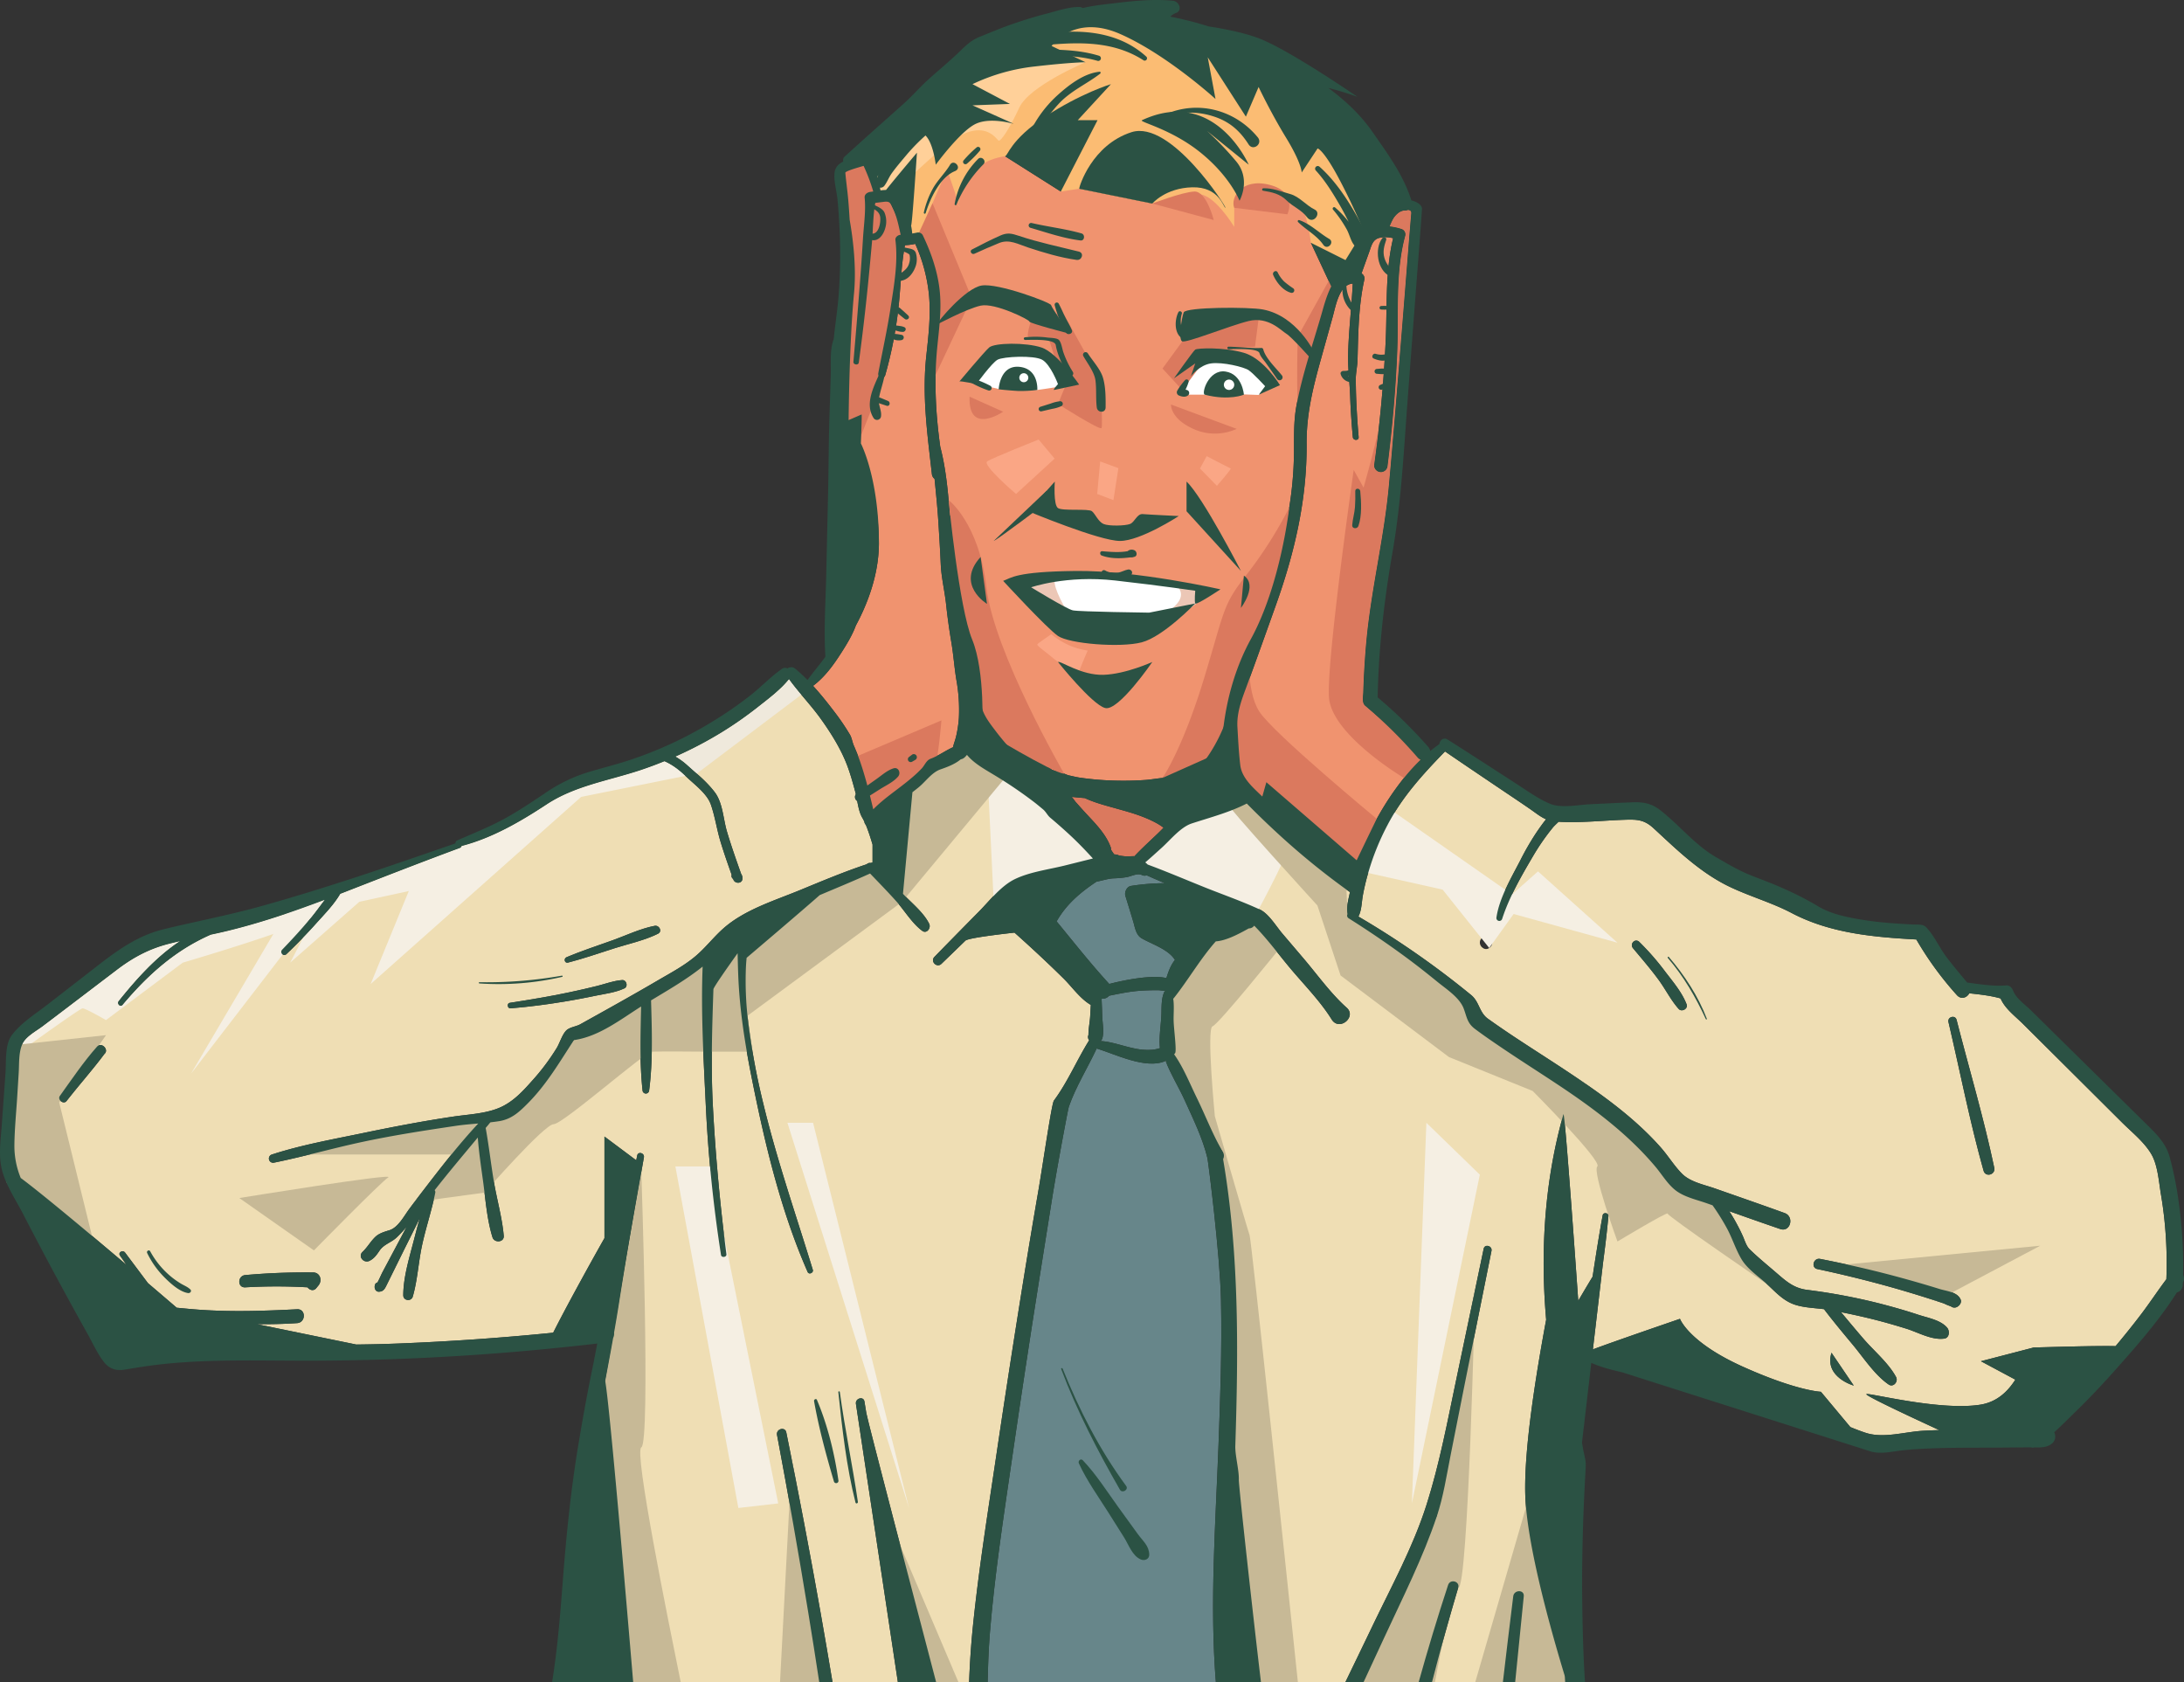<svg id="Group_679" data-name="Group 679" xmlns="http://www.w3.org/2000/svg" xmlns:xlink="http://www.w3.org/1999/xlink" width="1233.509" height="950.005" viewBox="0 0 1233.509 950.005">
  <rect x="0" y="0" width="1233.509" height="950.005" fill="#333333" stroke="none"/>
  <defs>
    <clipPath id="clip-path">
      <rect id="Rectangle_447" data-name="Rectangle 447" width="1233.509" height="950.005" fill="none"/>
    </clipPath>
  </defs>
  <g id="Group_679-2" data-name="Group 679" clip-path="url(#clip-path)">
    <path id="Path_5769" data-name="Path 5769" d="M364.69,391.433c.986,1.7,1.3,4.1,2.1,5.956.935,2.174,1.861,4.35,2.678,6.573,1.937,5.267,3.545,10.642,4.993,16.065q2.6-1.855,5.208-3.692c3.027-2.134,6.007-4.879,9.565-5.993,2.822-.883,4.28,2.606,2.657,4.564-2.625,3.168-7.066,5.144-10.513,7.348q-2.719,1.739-5.45,3.453.962,3.883,1.871,7.776c6.231-6.39,13.946-11.236,20.77-16.99a70.122,70.122,0,0,0,6.707-6.2c1.658-1.818,2.5-4.483,4.925-5.386,4.445-1.658,8.38-4.577,12.646-6.506.411-1.981,1.2-3.816,1.708-5.951a65.353,65.353,0,0,0,1.615-10.682,95.617,95.617,0,0,0-1.459-21.564c-1.133-7.008-1.628-14.081-2.813-21.1q-1.785-10.585-2.941-21.26c-.824-7.727-2.71-15.168-3.043-22.91-.33-7.659-.824-15.318-1.289-22.97-.512-8.392-1.373-16.751-2.2-25.11a3.794,3.794,0,0,1-1.52-2.784c-2.547-22.408-5.6-44-3.156-66.6,1.222-11.305,2.544-22.54,1.576-33.92a91.941,91.941,0,0,0-7.819-29.384,32.47,32.47,0,0,1-5.814.751c-2.395,12.652-2.355,25.911-4.069,38.674a228.7,228.7,0,0,1-7.063,34.707c-.757,2.548-4.417,1.473-3.932-1.083,2.309-12.168,5-24.274,6.882-36.521,1.937-12.6,4.4-25.963,2.8-38.7-.207-1.647,1.505-2.9,2.959-2.957h.008c-1.153-5.069-2.068-10.139-4.4-14.918-1.448-2.96-1.552-4.133-5.021-3.705l-4.9.6c-1.357,7.321-1.247,15.232-1.915,22.584-.7,7.728-1.413,15.455-2.187,23.177q-2.228,22.241-5.209,44.379c-.234,1.731-3.2,1.321-3.049-.413,1.338-15.419,2.639-30.849,3.8-46.283.58-7.723,1.122-15.447,1.585-23.178.456-7.58,1.71-15.644.956-23.2-.194-1.935,1.648-3.068,3.274-3.274.532-.067,1.057-.144,1.576-.222a101.01,101.01,0,0,0-5.443-14.448c-3.61,1.031-10.388,3-10.31,3.883.439,5.076,1.193,10.125,1.631,15.2.326,3.765.586,7.535.81,11.307,2.057,11.758,3.839,27.327,2.454,41.641-2.694,27.829-3.047,71.518-3.047,71.518l1.476,3.964a150.666,150.666,0,0,1,15.634,65.457c0,17.629-6.385,34.285-13.039,46.605-1.985,5.494-5.438,11.021-8.132,15.251-4.376,6.872-9.415,13.883-16.015,18.78,4.119,4.5,7.962,9.309,11.551,14.013a131.131,131.131,0,0,1,9.341,13.676m33.437,12.373q.866-.655,1.73-1.309a1.739,1.739,0,1,1,1.755,3l-1.861,1.085a1.625,1.625,0,0,1-2.2-.578,1.645,1.645,0,0,1,.577-2.2" transform="translate(115.414 23.544)" fill="#f0936f"/>
    <path id="Path_5770" data-name="Path 5770" d="M454.429,814q-8.207-50.145-17.609-100.076c-.645-3.41,4.537-4.883,5.231-1.448q10.326,50.9,19.4,102.028,3.458,19.549,6.716,39.127h36.913c-.109-.729-.214-1.461-.325-2.189q-3.9-25.856-7.791-51.7l-15.585-103.39c-.467-3.124,4.285-4.5,4.8-1.329.347,2.094.695,4.2,1.03,6.3.443,2.658,8.988,35.68,18.493,72.152,7.6,29.1,15.808,60.364,21.005,80.158h18.58c.4-10.734,1.1-21.445,2.2-32.149,3.363-32.64,8.582-65.1,13.393-97.55q7.325-49.319,15.262-98.532,3.967-24.616,8.223-49.158c2.658-15.4,7.5-49.374,8.834-51.157,7.815-10.533,12.938-22.9,19.9-34.016a2.965,2.965,0,0,1-.4-3.04c-.048-3.423.791-7.254.97-10.629.119-2.106.239-4.225.359-6.343-.036-.024-.072-.024-.108-.048-5.889-3.4-10.509-10.114-15.357-14.9q-8.044-7.934-16.338-15.584-5.6-5.189-11.3-10.258c-7.588.839-26.129,3.017-27.673,4.513l.227-.251c-4.607,4.452-9.2,8.929-13.825,13.369-2.584,2.49-6.451-1.364-3.938-3.938q12.494-12.819,25.1-25.555c6.092-6.164,12.533-14.674,20.527-18.457,8.57-4.058,19.019-5.351,28.177-7.636q7.846-1.957,15.68-3.914c-4.213-4.62-8.546-9.121-13.166-13.394q-5.35-4.955-10.929-9.624c-1.556-1.316-2.428-3.351-4.057-4.715-1.6-1.317-3.184-2.658-4.825-3.927a244.852,244.852,0,0,0-23.257-15.763c-5.038-3.052-11.034-6.357-14.9-11.084a12.243,12.243,0,0,1-1.376,1.472,4.258,4.258,0,0,1-2.132,1.029c-3.171,2.682-7.6,4.369-11.347,5.65-5.086,1.747-8.426,6.931-12.6,10.294-1.114.9-2.239,1.783-3.353,2.657l-5.327,57.358c4.825,5.11,11.766,10.628,14.83,16.961,1.126,2.321-1.4,5.829-3.938,3.938-5.841-4.309-9.982-11.491-14.878-16.913-4.751-5.267-9.683-10.342-14.59-15.453-9.4,4.261-18.959,8.188-28.462,12.208-9.948,8.822-41.272,35.393-41.272,35.393-.25,2.478-.406,4.943-.478,7.469a187.552,187.552,0,0,0,.97,25.267,394.135,394.135,0,0,0,8.905,49.469c7.684,31.91,18.41,62.659,28,94,.514,1.687-2.177,2.884-2.908,1.219-15.286-34.759-24.3-72.916-31.683-110.034-3.783-18.995-6.8-38.241-7.541-57.621-.156-4.117-.251-8.235-.346-12.351-6.19,8.666-13.634,19.306-13.671,20.348-.454,13.62-.908,27.206-.908,40.827,0,8.247.167,16.493.6,24.776,1.471,28.092,4.093,56.113,7.647,84.013.218,1.736-2.777,2.143-3.052.419a789.612,789.612,0,0,1-8.57-84.432c-1.244-26.1-2.836-52.282-1.794-78.411-9.037,7.253-19.211,13.094-29.146,19.091.5,16.734,1.09,34.267-1.054,50.774a1.868,1.868,0,0,1-3.735,0c-1.675-15.453-1.173-31.635-.813-47.327-11.849,7.48-23.913,17-37.954,18.971-8.188,12.532-15.4,25.016-26.1,35.777-4.883,4.907-9.18,8.893-16.183,10.006-1.64.264-3.291.467-4.943.659-.862,1.066-1.747,2.118-2.61,3.172,1.857,10.162,2.969,20.467,4.692,30.641,1.7,10.007,4.646,20.169,5.519,30.247.334,3.771-5.3,4.213-6.357.861-3.124-9.994-3.915-21.389-5.339-31.766-1.125-8.14-2.358-16.352-2.968-24.574-8.188,9.864-16.471,19.631-24.37,29.745a1.676,1.676,0,0,1,.359,1.4c-2,10.15-5.422,20.049-7.564,30.2-1.963,9.323-2.5,19.354-5.136,28.464-.862,2.956-5.374,2.381-5.374-.731.024-10.27,3.458-21.378,6.032-31.276,1.054-4.082,2.118-8.248,3.327-12.377-3.362,6.918-6.847,13.788-10.246,20.671q-4.2,8.509-8.4,17c-1.089,2.215-1.785,3.819-4.393,3.963-1.819.107-2.669-1.688-2.454-3.208.024-.144.036-.275.06-.407a2.062,2.062,0,0,1,1.485-1.592c.789-1.269,2.249-4.7,2.789-5.7q1.669-3.142,3.339-6.26,3.32-6.265,6.666-12.532c1.244-2.323,2.476-4.656,3.7-6.978a75.989,75.989,0,0,1-5.54,5.96c-3.124,2.993-7.3,3.866-9.791,7.553-1.616,2.394-3.052,4.452-5.674,5.745-3.159,1.544-6.678-2.418-3.9-5.064,2.777-2.621,4.56-5.96,7.325-8.57,2.082-1.95,5.16-2.837,7.8-3.638,4.981-1.52,8.308-8.054,11.192-11.933q4-5.405,8.116-10.748c9.815-12.772,19.881-25.77,30.917-37.608-4.262.359-8.535.707-12.76,1.341-17.631,2.621-35.311,5.339-52.738,9.072-16.674,3.568-33.119,8.283-49.816,11.682a2.378,2.378,0,0,1-1.257-4.584c16.9-5.482,34.688-8.618,52.067-12.232,16.686-3.471,33.443-6.656,50.3-9.168,8.378-1.245,18.037-1.616,25.925-4.9,7.517-3.123,13.011-8.916,18.338-14.937a124.692,124.692,0,0,0,14.339-19.031c1.7-2.884,3.016-7.468,5.325-9.779,1.869-1.867,5.554-2.191,7.877-3.484,14.674-8.162,29.36-16.3,43.879-24.812,7.206-4.213,14.772-8.211,21.175-13.6,5.781-4.859,10.3-10.893,15.942-15.847,11.922-10.473,28.584-15.537,43.067-21.485,12.447-5.124,24.956-10.39,37.763-14.639a2.406,2.406,0,0,1,2.13-.707l1.149-.359V380.529a117.316,117.316,0,0,0-3.805-11.144,2.8,2.8,0,0,1-.815-1.759c-.37-.777-.777-1.556-1.207-2.3-1.509-2.562-2.215-6.033-2.849-9.385a2.709,2.709,0,0,1-.767-3.819c-.107-.514-.227-1.028-.359-1.508-1.233-4.584-2.5-9.168-4.118-13.632-3.53-9.815-9.419-19.247-15.524-27.733-3.339-4.632-7.1-8.953-10.772-13.346-2.418-2.872-4.787-5.781-6.978-8.821-4.835,6.008-11.455,10.939-17.463,15.668a213.526,213.526,0,0,1-20.48,14.327A222.818,222.818,0,0,1,379.4,330.845a39.02,39.02,0,0,1,7.074,5.207c1.592,1.436,3.293,2.92,5,4.429a69.815,69.815,0,0,1,10.425,10.831c4.321,6.032,4.561,14.9,6.642,21.88,2.394,8.068,5.2,15.991,8.009,23.914a3.986,3.986,0,0,1,.719,2.466c.143,3.1-4.178,3.339-5.124.695-.047-.12-.084-.227-.132-.347a1.99,1.99,0,0,1-.813-2.3c-2.215-6.211-4.392-12.435-6.307-18.743-2.084-6.859-3.112-14.244-5.471-20.983-2.142-6.105-9.2-11.228-13.788-15.621-.18-.179-.37-.347-.55-.514a40.594,40.594,0,0,0-11.849-8.295c-4.525,1.843-9.1,3.556-13.718,5.088-17.882,5.924-36.805,8.761-52.8,19.27-14.818,9.743-30.738,19.031-48.059,23.507a1.631,1.631,0,0,1-1.053,1.126c-22.441,8.307-44.717,17.02-67,25.71-.156.06-.323.12-.478.18-3.52,6.068-8.905,11.514-13.551,16.7q-3.624,4.039-7.384,7.947-4.632,4.811-9.469,9.407a1.736,1.736,0,0,1-2.454-2.454c5.6-5.8,11.072-11.778,16.242-17.979,2.741-3.267,5.256-6.857,7.913-10.281-18.276,6.918-36.686,13.19-55.742,17.774-2.873.695-5.758,1.329-8.654,1.939-20.048,8.785-35.572,22.633-49.875,39.666-1.27,1.508-3.353-.646-2.144-2.142,9.648-12.029,21.1-24.992,34.651-33.873-2.273.514-4.536,1.053-6.787,1.64-10.855,2.836-19.8,7.636-28.7,14.387Q50.427,461.526,36.673,472c-4.931,3.735-9.851,7.493-14.806,11.215-3.6,2.718-9.5,5.757-11.359,10.126a19.8,19.8,0,0,0-1.2,4.154c-.705,3.914-.55,8.164-.789,11.957q-.433,6.876-.862,13.752c-.562,9.1-1.5,18.266-1.58,27.374a47.861,47.861,0,0,0,3.59,18.23C21.2,577.317,48.284,600,69.41,617.893l-3.687-5.277c-1.245-1.784,1.615-3.353,2.873-1.676L81.522,628.2c9.66,8.223,16.231,13.873,16.231,13.873,4.668.467,9.349.91,14.029,1.221,18.146,1.2,35.9.574,54-.347,5.053-.251,4.993,7.481,0,7.816-7.5.514-15.116.683-22.754.586l56.149,11.514c7.877-.095,15.764-.263,23.641-.574q43.878-1.7,87.579-6.1c7-13.979,21.533-40.337,28.954-53.395v-57.37L357.3,558.826q.27-1.348.54-2.694c.513-2.5,4.225-1.424,3.793,1.042-4.835,27.386-9.791,54.748-14.052,82.218-.874,5.6-1.819,11.178-2.8,16.756a5.3,5.3,0,0,1-.514,2.98c-1.437,8.116-2.969,16.219-4.5,24.311,2.38,12.088,11.914,123.576,15.835,170.191H460.681Q457.64,833.8,454.429,814M317.99,444.136c8.451-3.556,17.236-6.427,25.866-9.516,7.744-2.778,15.788-6.644,23.866-8.188,2.562-.492,4.477,3.136,1.867,4.44-7.565,3.783-16.445,5.65-24.5,8.212-8.714,2.765-17.4,5.8-26.272,8.08-2.024.526-2.634-2.263-.827-3.028m-32.113,25.782c11.309-1.771,22.6-3.6,33.788-5.985,5.231-1.113,10.451-2.287,15.644-3.59,4.646-1.161,9.278-2.945,14.053-3.28,2.43-.167,3.508,3.616,1.269,4.668-4.967,2.347-10.808,3.04-16.17,4.141-5.256,1.09-10.521,2.12-15.8,3.005-10.726,1.807-21.521,3.279-32.365,4.13-1.759.143-2.166-2.813-.418-3.088M56.949,498.763c-6.785,9.108-14.423,17.631-21.413,26.6-1.663,2.129-5.337-.707-3.759-2.909,6.727-9.349,13.31-19.175,20.971-27.793,2.526-2.837,6.991,1.688,4.2,4.106m120.88,130.729c-.419.5-.827,1-1.246,1.52-1.556,1.891-3.745,1.089-4.943-.456a305.592,305.592,0,0,0-35.189.012c-4.5.252-4.381-6.524,0-6.918a383.045,383.045,0,0,1,38.339-1.5c4.02.036,5.325,4.536,3.04,7.337" transform="translate(2.041 96.375)" fill="#efdeb4"/>
    <path id="Path_5771" data-name="Path 5771" d="M501.706,418.913c-1.143.052-3.163-.287-3.6-.287q-2.166-.01-4.332.025c-2.886.087-5.774.2-8.645.508-5.061.538-9.976,1.583-14.922,2.575a4.792,4.792,0,0,1-4.178,1.664,3.964,3.964,0,0,1-.076.606q.21,4.618.351,9.24c.124,3.9,1.085,8.532.127,12.32a3.669,3.669,0,0,1-1.042,1.766c6.584.4,12.841,2.956,19.3,4.207a34.468,34.468,0,0,0,10.09.7,21.511,21.511,0,0,0,4.123-.915c-.622-5.86.442-12.1.768-17.944.266-4.77-.287-10.191,2.033-14.463" transform="translate(156.231 140.533)" fill="#67868a"/>
    <path id="Path_5772" data-name="Path 5772" d="M375.909,103.4c5.48-6.9,17.456-21.044,17.456-21.044s-2.826,43.291-3.344,41.014c-.008-.032-.017-.063-.025-.1A33.775,33.775,0,0,1,390.7,128c.857-.148,1.715-.31,2.581-.493a2.975,2.975,0,0,1,3.338,1.357c4.564,9.534,8.132,19.572,9.449,30.105,1.421,11.364-.166,22.332-1.272,33.666-1.823,18.689-.849,37.333,1.748,55.847,3.283,12.525,4.4,25.877,5.482,38.873a2.84,2.84,0,0,1,2.529,1.177c12.007,16.114,13.7,35.507,15.626,54.835a205.345,205.345,0,0,0,6.194,34.831c2.638,9.493,7.081,18.6,9.711,28.054a131.319,131.319,0,0,0,16.722,18.767,2.811,2.811,0,0,1,2.149,1.915c1.32,1.134,2.661,2.249,4.054,3.317a6.078,6.078,0,0,1,.664.6,61.162,61.162,0,0,1,9.04,3.041c2.368.5,4.714,1.1,6.892,1.408a165.585,165.585,0,0,0,19.147,1.628,178.369,178.369,0,0,0,17.927-.374c3.081-.24,6.239-.827,9.374-1.115,1.178-1.187,2.483-2.305,3.606-3.358.637-.711,1.309-1.4,2-2.072.036-.04.072-.079.107-.119,4.686-8.742,7.393-19.321,10.655-27.917q8.309-21.9,16.643-43.8c2.567-6.724,5.529-13.512,6.8-20.637,1.236-6.934,4.27-10.728,8.611-16.056,8.068-9.9,14.894-20.5,21.792-31.169.743-3.808,1.412-7.631,1.952-11.472a203.611,203.611,0,0,0,2.094-27.429c.037-8.748-.2-17.562,1.4-26.2,3.237-17.542,9.262-34.735,14.187-51.863,1.238-4.306,2.837-10.436,5.451-15.455l-11.5-24.661L635.406,143l10.207-16.544c-2.455-5.9-6.923-16.094-13-27.744-9.576-18.351-12.967-18.752-12.967-18.752L610.67,93.527s0-5.187-8.78-19.549-15.56-28.727-15.56-28.727L579.15,62.007,557.605,28.494l4.388,23.539S534.464,26.9,508.131,15.327s-38.7,6.783-38.7,6.783l19.151,9.176s-7.979,0-28.726,2.395a109.154,109.154,0,0,0-35.112,9.974L445.89,54.828l-21.145.8S447.088,65.6,447.887,66s-12.369-3.991-21.145,0S404,89.138,404,89.138,401.6,68.392,393.365,71.583c-7.194,2.786-18.907,20.916-22.448,24.29a60.333,60.333,0,0,1,1.854,7.77,24.584,24.584,0,0,1,3.138-.243M520.5,64c41.156-19.048,60.246,25.135,60.246,25.135L557.206,70.083a179.956,179.956,0,0,1,16.357,17.061c8.78,10.373,2,22.342,2,22.342s-5.188-13.565-21.944-27.131S518.4,64.976,520.5,64m-5.985,6.783c22.344-7.182,54.262,43.091,53.065,42.69s-3.59-11.969-18.752-11.569-22.525,9.176-22.525,9.176l-41.311-8.38c0-1.2,7.182-24.736,29.523-31.918M465.84,62.007c19.95-13.166,37.1-18.353,37.1-18.353L484.193,64h11.172l-20.747,40.3L443.1,84.352c1.6,0,2.792-9.178,22.742-22.345" transform="translate(124.518 3.861)" fill="#f0936f"/>
    <path id="Path_5773" data-name="Path 5773" d="M547.982,667.631c1.023-27.369,1.985-54.774,1.421-82.166-.53-25.783-7.2-78.415-7.674-80.358-2.706-11.231-8.052-22.087-12.8-32.571-3.283-7.249-7.893-14.673-10.821-22.268-11.052,5.061-28.649-3.964-38.928-6.988-5.121,11.023-11.746,21.461-15.721,32.91-.5,1.448-6.633,34.273-9.132,49.849q-3.951,24.625-7.838,49.265-7.794,49.259-14.969,98.616c-4.812,33.168-9.97,66.415-12.673,99.837-.733,9.088-1.019,18.255-1.23,27.438h128.9c-3.566-44.285-.183-89.436,1.467-133.564" transform="translate(140.195 148.81)" fill="#67868a"/>
    <path id="Path_5774" data-name="Path 5774" d="M626.709,399.18a112.757,112.757,0,0,0-9.383,10.3l-.012.012a159.077,159.077,0,0,0-15.37,23.089c-1.065,1.951-2.07,3.938-11.646,29.673l-52.917-37.978-.083-4.286c-5.182-5.038-11.574-10.353-12.461-17.81-.826-7.062-1.185-14.279-1.592-21.377-.478-8.343,2.538-15.812,5.363-23.484,5.566-15.142,10.976-30.33,16.4-45.519,10.533-29.492,17.57-59.583,17.319-91.027-.119-16.579,3.5-31.289,7.913-47.136l6.821-24.5c1.676-6.021,3.662-18.314,11.324-18.8-.634,13.573-2.383,27.063-2.622,40.695-.132,7.565.91,15.393,1.162,23.006.262,7.672.8,15.333,1.495,22.969.192,2.094,3.483,2.118,3.293,0q-.9-10.324-1.341-20.671c-.155-3.829-.227-7.66-.275-11.5-.06-3.89.9-7.659.994-11.5.382-14.794.562-30.546,3.795-45.029a3.261,3.261,0,0,0-1.484-3.662.16.16,0,0,1-.072-.024q2.244-6.265,4.488-12.544c1.15-3.219,1.867-6.666,5.685-7.577a16.761,16.761,0,0,1,7.7.216c-4.646,19.2-3.281,39.439-4.262,59.045-.813,16.266-2.082,32.544-3.9,48.752q-1.094,9.819-2.454,19.617a3.785,3.785,0,1,0,7.468,1.006c2.682-21.509,4.633-43.078,5.483-64.743.851-21.509-1.185-44.072,4.488-65.041a3.173,3.173,0,0,0-2.19-3.855,32.437,32.437,0,0,0-6.62-1.425A33.779,33.779,0,0,1,611.077,94a11.77,11.77,0,0,1,3.614-3.95,9.807,9.807,0,0,1,2.562-.994,4.659,4.659,0,0,0,2.261-.287c1.161.048,2.036.538,1.915,1.9q-.934,10.717-1.76,21.437-1.775,22.64-3.589,45.268c-2.383,29.1-4.634,58.207-7.314,87.28-2.609,28.416-9.468,56.2-12.387,84.587-.707,6.835-1.186,13.694-1.582,20.551-.215,3.819-.358,7.638-.478,11.455-.072,2.155-.886,5.8,1.088,7.469a263.279,263.279,0,0,1,27.781,27.171c.648.705,1.258,1.412,1.88,2.13a3.968,3.968,0,0,0,1.64,1.161" transform="translate(175.638 29.799)" fill="#f0936f"/>
    <path id="Path_5775" data-name="Path 5775" d="M488.853,376.174a127.469,127.469,0,0,1,19.012-1.537c-3.414-1.449-6.823-2.913-10.2-4.435a3.456,3.456,0,0,1-2.758-.19c-2.577-1.229-6.183.867-8.756,1.248a58.52,58.52,0,0,1-6.987.645c-3.159.09-6.553,1.272-9.843,1.873-9.234,6.13-17.2,12.955-22.528,22.429,9.76,11.881,19.3,23.969,29.687,35.3.012.013.019.027.031.041,9.271-2.41,24.434-5.268,32.276-3.308.98-3.236,2.435-7.416,4.829-10.24-3.688-6.063-13.258-8.989-18.836-12.254-3.166-1.853-3.751-6.073-4.683-9.255-1.437-4.9-2.959-9.768-4.463-14.645-.671-2.176.78-5.32,3.22-5.671" transform="translate(149.989 124.086)" fill="#67868a"/>
    <path id="Path_5776" data-name="Path 5776" d="M505.033,354.3c-3.748-2.932-9.238-5.253-13.448-6.8-4.189-1.539-8.5-2.707-12.787-3.916-5.989-1.69-12.465-3.3-18.242-6.016q-3.679-.289-7.35-.665c.709.923,1.417,1.846,2.11,2.78,1.743,1.923,3.383,3.813,4.894,5.462,5.54,6.04,12.105,12.276,14.94,20.108a2.819,2.819,0,0,1,.163,1.358c.13.212.251.43.382.641.443.711.944,1.391,1.416,2.08a12.912,12.912,0,0,1,1.781.256,3.216,3.216,0,0,1,1.007.425c.976.139,1.947.279,2.9.381,1.949.21,3.9-.048,5.794,0,4.272-4.561,8.963-8.775,13.458-13.1,1-.958,1.986-1.967,2.981-2.993" transform="translate(152.142 113.099)" fill="#db795e"/>
    <path id="Path_5777" data-name="Path 5777" d="M520.7,684.861c.878-30.576,1.6-59.662,1.643-61.377-.7,20.455-1.424,40.912-1.643,61.377" transform="translate(174.801 209.305)" fill="#f0936f"/>
    <path id="Path_5778" data-name="Path 5778" d="M612.539,811.66c10.718-22.389,23.037-44.816,30.568-68.534,7.349-23.148,11.821-46.994,16.808-70.768l15.494-73.851c.605-2.884,4.977-1.655,4.4,1.213q-7.67,38.168-15.343,76.334c-2.623,13.053-5.173,26.118-7.77,39.175-2.267,11.394-4.038,23.2-7.716,34.223-7.9,23.666-19.377,46.178-29.824,68.791q-5.8,12.566-11.647,25.115h31.145q7.72-27.687,16.659-55c1.179-3.6,6.788-2.105,5.7,1.571q-7.88,26.575-14.825,53.425h40.055q2.875-24.323,5.861-48.634c.463-3.721,6.318-3.855,5.948,0q-2.338,24.327-4.87,48.634h28.268q-.07-1.635-.138-3.27c-8.6-28.243-21.618-75.145-22.414-102.659-.769-26.571,6.389-69.741,11.8-98.877-2.977-34.023-1.941-74.708,9.747-115.974.815-2.878,8.377,105.331,8.377,105.331s4.26-7.325,8.1-13.622c1.779-11.586,3.576-23.17,5.7-34.691.335-1.818,3.4-1.408,3.232.438-.769,8.516-1.788,17.018-2.922,25.509,0,.011,0,.012,0,.023-.15,1.1-2.849,24.141-5.848,49.787,10.527-4.029,49.193-17.271,49.193-17.271s4.787,13.167,35.309,26.932,44.288,14.263,44.288,14.263l16.636,19.931c2.8,1.147,5.622,2.237,8.475,3.191,10.185,3.406,22.2-.552,32.709-1.114q4.506-.24,9.016-.374c-14.974-6.894-42.859-19.9-41.1-20.337,2.395-.6,41.834,9.576,64.307,5.985,9.585-1.532,15.62-7.64,19.769-14.138l-19.44-10.4,29.364-7.635a1.337,1.337,0,0,1,.558-.144c3.661,0,33.233-1.051,46.132-.741,4.969-5.926,9.82-11.956,14.5-18.113,4.877-6.425,9.326-13.214,14.181-19.655a233.022,233.022,0,0,0-3.007-47.616c-1.241-7.149-1.768-16.808-5.555-23.164-4.077-6.841-10.962-12.258-16.564-17.832l-37.19-37.014-18.6-18.508c-4.314-4.293-10.251-8.643-12.711-14.438-5.634-1.607-11.714-2.259-17.687-2.905-1.3,2.423-4.483,3.736-6.931,1.093a187.3,187.3,0,0,1-22.97-31.479c-24.141-1.33-48.646-3.5-70.378-14.918-11.454-6.02-23.917-9.442-35.527-15.067-10.5-5.084-19.834-12.338-28.553-20.038-4.745-4.191-9.335-8.543-13.991-12.829-5.387-4.955-9.542-4.982-16.567-4.744-12.166.41-24.843,1.847-37.036,1.123-1.175,1.163-2.409,2.245-3.244,3.266a126.878,126.878,0,0,0-11.021,15.852c-6.6,11.2-13.618,23.313-17.609,35.711a1.666,1.666,0,0,1-3.21-.886c1.619-10.949,8.426-22.4,13.449-32.128a151.921,151.921,0,0,1,9.053-15.662c1.638-2.415,3.314-4.806,5.131-7.094.107-.135.24-.286.389-.446-3.167-1.368-5.837-3.586-8.869-5.685-5.725-3.962-11.528-7.812-17.3-11.7-10.321-6.959-20.65-13.906-30.92-20.941-12.441,12.835-24.1,25.5-32.494,41.594a140.72,140.72,0,0,0-10.922,27.117,126.639,126.639,0,0,0-3.036,12.859c-.671,3.958-.629,8.07-2.451,11.667A495.361,495.361,0,0,1,668.284,455.2c4.785,3.93,4.495,9.831,9.58,13.456q7.045,5.023,14.255,9.811c9.656,6.41,19.449,12.608,29.114,19,19.325,12.787,38.715,26.34,54.157,43.8,4.153,4.694,7.56,10.333,11.937,14.774,4.715,4.787,12.484,6.234,18.673,8.41,13.134,4.616,26.3,9.162,39.386,13.9,5.6,2.03,3.26,10.979-2.487,9.017-9.63-3.29-19.226-6.683-28.82-10.079,1.135,1.734,2.228,3.493,3.231,5.295,1.644,2.952,3.213,5.943,4.565,9.04.973,2.223,1.894,5.375,3.656,7.1,5,4.9,10.5,9.322,15.783,13.9s9.55,8.158,16.666,9.083a338.167,338.167,0,0,1,41.206,7.75c7.294,1.885,14.547,3.943,21.7,6.314,5.335,1.768,12.488,2.9,16.261,7.281,1.583,1.838,1.377,5.781-1.635,6.188-7.1.963-14.71-3.53-21.473-5.627-7.2-2.231-14.448-4.293-21.78-6.037q-7.487-1.781-15.042-3.278c4.287,5.106,8.536,10.245,12.905,15.28,5.856,6.749,13.978,13.512,18.2,21.379,1.364,2.542-1.519,6.029-4.2,4.2-7.921-5.426-14.158-15.136-20.288-22.491-5.495-6.593-11.01-13.2-16.21-20.044-5.929-.741-12.686-.9-18-3.112-5.708-2.376-9.677-6.869-14.188-11-4.616-4.233-11.056-8.531-14.319-13.955s-5.124-11.523-8.073-17.125a126.721,126.721,0,0,0-8.38-13.465q-1.681-.6-3.359-1.189c-5.836-2.056-12.983-3.55-17.87-7.552-4.416-3.616-7.33-8.653-10.973-12.991-15.766-18.78-35.518-33.4-55.85-46.862-10.2-6.755-20.534-13.3-30.67-20.152-5.2-3.514-10.4-7.057-15.419-10.823-4.464-3.347-4.568-6.657-6.4-11.53-2.337-6.235-9.882-11.04-14.864-15.108-5.574-4.549-11.221-9.009-17-13.292-10.75-7.961-21.811-15.459-33.124-22.592a1.757,1.757,0,0,1-.626-2.394c-.739-4.026.508-8.267,1.35-12.235.008-.039.017-.077.027-.116a422.259,422.259,0,0,1-40.722-33.064c-5.989-5.515-11.862-11.158-17.558-16.977-9.756,5-20.747,7.874-31.083,11.248-6.347,2.072-12.159,9.429-17.105,13.858-3.041,2.724-6.039,5.5-9.154,8.14a9.2,9.2,0,0,1,1.354,1.2c10.858,4.008,21.538,8.589,32.269,12.89,10.313,4.133,20.938,7.821,31.024,12.475,5.054,2.333,9.228,9.434,12.727,13.543q6.009,7.059,12.02,14.117c7.877,9.254,15.333,19.768,24.406,27.868,5.73,5.114-4.206,13.5-8.518,6.573-6.59-10.6-16.02-20.01-23.993-29.6-6.462-7.774-12.614-16.117-19.74-23.324l-.342.35a3.6,3.6,0,0,1-2.732,1.178c-5.563,3.1-12.729,6.936-18.633,7.324-8.749,9.855-15.466,21.642-23.633,31.947a3.246,3.246,0,0,1-.419.433c.626,4.011.146,8.436.224,12.294.1,4.861,1.825,17.105.835,18.435-.172.234-.361.442-.542.66,5.243,7.378,8.948,16.72,12.811,24.6,4.911,10.02,8.942,20.707,14.587,30.332a4.212,4.212,0,0,1,.258,4.26c9.126,53.348,8.63,107.982,6.9,161.9q-.262,8.14-.546,16.28c-.088,3.442,10.336,82.532,14.944,117.284H597.24q7.7-15.828,15.3-31.7m65.988-383-.247.178a2.928,2.928,0,0,1-3.057,0l-.246-.178a3.618,3.618,0,0,1-1.615-3.971,3.516,3.516,0,0,1,6.78,0,3.618,3.618,0,0,1-1.615,3.971m107.015,34.424c-4.408-4.918-7.448-11.148-11.373-16.484-4.544-6.179-9.514-11.925-14.419-17.808-2.04-2.447,1.175-5.818,3.545-3.544a145.824,145.824,0,0,1,14.587,16.708c4.367,5.71,9.553,11.766,12.131,18.525.958,2.516-2.74,4.532-4.471,2.6M942.5,469.251c7.1,27.76,15.387,55.5,21.27,83.537.823,3.916-4.923,5.563-6.023,1.66-7.772-27.59-13.27-56.027-19.828-83.934-.7-2.976,3.82-4.236,4.581-1.264M935.361,629.4q-2.2-.737-4.4-1.457c-2.939-.955-5.88-1.9-8.832-2.817-6.643-2.052-13.308-4.032-20.014-5.868q-19-5.2-38.264-9.286c-3.764-.8-2.154-6.47,1.582-5.736,15.161,2.979,30.235,6.425,45.141,10.495,7.449,2.034,14.876,4.162,22.248,6.465,4.047,1.265,10.158,1.667,11.984,6.037.594,1.42-.4,3.057-1.549,3.808l-.385.251a3.167,3.167,0,0,1-3.608-.285,30.292,30.292,0,0,1-3.9-1.608m-63.509,27.831,12.568,18.553s-16.911-4.771-12.568-18.553" transform="translate(162.568 106.646)" fill="#efdeb4"/>
    <path id="Path_5779" data-name="Path 5779" d="M393.119,135.048l17.925-42.073s8.52,24.369,6.878,21.036,1.949-24.875,25.887-28.466,31.52,19.95,31.52,19.95l10.373-1.6,41.311,8.379s17.214-4.588,26.018-5.188,20.253,18.354,20.253,18.354V112.476l10.966-1.8,4.389-7.78s15.56,2,20.746,7.78,7.182,23.739,7.182,23.739l17.555,20.945,15.361-32.316s-31.918-59.408-35.11-62.62S560.51,18.915,560.51,18.915l-37.5-7.58L477.522,7.944,419.671,36.272,368.8,85.555l2.826,19.939,8.546,5.187Z" transform="translate(123.807 2.667)" fill="#fbbc73"/>
    <path id="Path_5780" data-name="Path 5780" d="M412.785,166.86s3.59-17.356,17.555-18.055,23.042,2.5,26.631,7.481,4.289,11.471,3.692,11.87a7.162,7.162,0,0,1-2.395.5S447.4,170.386,447,170.268s-21.346-.516-21.346-.516Z" transform="translate(138.573 49.922)" fill="#fff"/>
    <path id="Path_5781" data-name="Path 5781" d="M498.438,171.968l10.473-15.721s3.441-4.627,4.787-4.627,23.337,3.441,23.337,3.441l13.917,11.305-7.33,5.752-8.395-.3-22.633.15Z" transform="translate(167.327 50.899)" fill="#fff"/>
    <path id="Path_5782" data-name="Path 5782" d="M430.461,249.483l22.572,23.938,43.987,3.293,30.522-14.663,7.871-5.984-2.187-5.387s-48.646-9.275-60.979-8.078-41.787,6.882-41.787,6.882" transform="translate(144.507 81.406)" fill="#fff"/>
    <path id="Path_5783" data-name="Path 5783" d="M417.043,37.975c.239-1.595,36.381-9.574,44.841-13.166S489.1,27.2,489.1,27.2s-31.719,13.328-37.405,25.615-10.426,19.07-11.646,18.67-9.015-15.759-32.647,4.887-24.836,23.841-24.836,23.841h-11.13l-2.05-14.456Z" transform="translate(124.002 7.943)" fill="#ffd099"/>
    <path id="Path_5784" data-name="Path 5784" d="M417.341,322.185l3.789,78.891,60.141-21.844-27.725-33.514Z" transform="translate(140.102 108.158)" fill="#f5efe3"/>
    <path id="Path_5785" data-name="Path 5785" d="M511.94,342.282C507.153,345.873,478.721,374,478.721,374l70.026,30.223s24.238-44.18,20.347-46.328S538.129,333.3,538.129,333.3Z" transform="translate(160.708 111.891)" fill="#f5efe3"/>
    <path id="Path_5786" data-name="Path 5786" d="M100.352,415.919,57.024,448.332S45.5,441.7,43.8,441.7c-1.233,0-23.113,15.68-35.3,24.477a19.873,19.873,0,0,1,1.2-4.153c1.855-4.369,7.756-7.409,11.359-10.126,4.955-3.723,9.874-7.481,14.806-11.215q13.752-10.469,27.506-20.924c8.905-6.751,17.846-11.55,28.7-14.387,2.249-.586,4.513-1.125,6.787-1.64-13.549,8.882-25,21.844-34.651,33.873-1.21,1.5.874,3.652,2.142,2.142,14.3-17.032,29.828-30.88,49.876-39.665,2.9-.612,5.781-1.246,8.653-1.939,19.056-4.584,37.465-10.857,55.743-17.776-2.658,3.423-5.172,7.015-7.913,10.282-4.6,5.363-72.355,25.268-72.355,25.268" transform="translate(2.853 127.691)" fill="#f5efe3"/>
    <path id="Path_5787" data-name="Path 5787" d="M334.1,321.809a40.594,40.594,0,0,1,11.849,8.295l-58.9,11.861L168.153,447.631,189.7,395.122l-27.936,6.08-39.08,34.364c.2-.394,4.01-7.54,7.373-14.231q3.751-3.9,7.385-7.947c4.644-5.184,10.03-10.63,13.549-16.7.155-.06.322-.12.478-.18,22.288-8.69,44.563-17.4,67.006-25.71a1.637,1.637,0,0,0,1.053-1.126c17.319-4.476,33.239-13.764,48.057-23.507,15.991-10.509,34.914-13.346,52.8-19.27,4.62-1.532,9.192-3.245,13.718-5.088" transform="translate(41.185 108.032)" fill="#f5efe3"/>
    <path id="Path_5788" data-name="Path 5788" d="M356.722,295.906,297.654,340.48c-1.711-1.508-3.41-2.993-5-4.429a39.079,39.079,0,0,0-7.074-5.207A223,223,0,0,0,311.8,317.08a213.135,213.135,0,0,0,20.48-14.328c6.008-4.727,12.628-9.658,17.463-15.667,2.191,3.039,4.56,5.948,6.978,8.821" transform="translate(95.869 96.375)" fill="#efe9dc"/>
    <path id="Path_5789" data-name="Path 5789" d="M156.361,380.369l-75.6,98.246,53.176-90.191Z" transform="translate(27.112 127.691)" fill="#f5efe3"/>
    <path id="Path_5790" data-name="Path 5790" d="M396.55,85.941,418.7,139.448,394.784,190.27s8.073-38.194,2.721-52.164-9.836-32.933-9.836-32.933Z" transform="translate(130.141 28.851)" fill="#db795e"/>
    <path id="Path_5791" data-name="Path 5791" d="M567.77,116.784l-18.951,34.161s-1.591,53.643,2.239,48.876,19.549-78.431,19.549-78.431Z" transform="translate(184.13 39.205)" fill="#db795e"/>
    <path id="Path_5792" data-name="Path 5792" d="M438.18,131.583s-5.224,14.526-3.061,14.51,11.215.626,11.215.626l3.422,10.814,6.978,14.129-5.088,12.272s23.759,15.107,24.6,13.611-.763-27.379-.763-27.379l-20.364-36.58Z" transform="translate(145.894 44.173)" fill="#db795e"/>
    <path id="Path_5793" data-name="Path 5793" d="M509.311,139.3l-17.753,24.327,13.577,14.756-.773-4.74,11.646-15.608,16.064-5.794,11.73-.963,2.424-18.78Z" transform="translate(165.017 44.481)" fill="#db795e"/>
    <path id="Path_5794" data-name="Path 5794" d="M487.249,87.76l34.7,9.3s-4.091-16.385-10.973-16.086-23.723,6.783-23.723,6.783" transform="translate(163.571 27.183)" fill="#db795e"/>
    <path id="Path_5795" data-name="Path 5795" d="M522.006,91.321l30.019,3.688s5.984-12.568-10.075-16.656-22.232,7.584-19.943,12.968" transform="translate(175.084 26.017)" fill="#db795e"/>
    <path id="Path_5796" data-name="Path 5796" d="M360.587,325.822l50.071-21.266s-2,25.135-3.99,25.334-35.707,35.909-35.311,33.115-10.771-37.183-10.771-37.183" transform="translate(121.05 102.24)" fill="#db795e"/>
    <path id="Path_5797" data-name="Path 5797" d="M393.226,112.305l-2.706,5.323-9.009,67.8-7.086,20.963-12.845,32.462-4.19-36.945s-1.8-32.426,0-36.192,2.094-48.044,2.094-48.044S353.9,76.8,354.4,73.923,370.99,64.7,370.99,64.7l5.483,24.836s6.311,0,6.93,2.1,9.823,20.677,9.823,20.677" transform="translate(118.961 21.719)" fill="#db795e"/>
    <path id="Path_5798" data-name="Path 5798" d="M616.981,400.544c-3.471,8.032-12.511,8.618-12.644,8.941l-.012.012s-41.007-24.322-42.359-45.614,13.969-128.325,13.969-128.325l5.566,10s4.739-16.338,8.546-33.047q-1.1,9.819-2.455,19.617a3.785,3.785,0,1,0,7.469,1.006c2.682-21.509,4.634-43.078,5.482-64.743.851-21.509-1.183-44.072,4.489-65.041a3.174,3.174,0,0,0-2.191-3.855,32.474,32.474,0,0,0-6.62-1.425A33.752,33.752,0,0,1,598.089,94a11.781,11.781,0,0,1,3.614-3.95,9.847,9.847,0,0,1,2.562-.994,4.665,4.665,0,0,0,2.263-.287c1.161.048,2.034.538,1.914,1.9q-.931,10.717-1.759,21.437-1.777,22.64-3.589,45.268c-2.384,29.1-4.633,58.207-7.314,87.28-2.609,28.416-9.468,56.2-12.387,84.587-.708,6.835-1.186,13.694-1.581,20.551-.215,3.819-.359,7.638-.478,11.455-.072,2.155-.887,5.8,1.089,7.469,9.935,8.379,25.978,22.1,34.56,31.826" transform="translate(188.625 29.799)" fill="#db795e"/>
    <path id="Path_5799" data-name="Path 5799" d="M531.608,272.647s-2.49,25.266,5.495,37.633,66.338,60.577,66.338,60.577L591.8,400.53,531.123,357.56s-10.95-13.366-12.059-15.76.959-35.987.959-35.987Z" transform="translate(174.141 91.528)" fill="#db795e"/>
    <path id="Path_5800" data-name="Path 5800" d="M409.984,167.7l18.96,8.486s-19.819,13.6-18.96-8.486" transform="translate(137.623 56.299)" fill="#db795e"/>
    <path id="Path_5801" data-name="Path 5801" d="M495.149,171.009s-.6,7.779,12.568,13.764a29.636,29.636,0,0,0,24.537,0Z" transform="translate(166.221 57.408)" fill="#db795e"/>
    <path id="Path_5802" data-name="Path 5802" d="M449.756,244.912c-.9,5.257,6.677,17.426,6.677,17.426l-21.839-13.366Z" transform="translate(145.894 82.217)" fill="#ecc7b6"/>
    <path id="Path_5803" data-name="Path 5803" d="M499.991,247.653s5.285,4.282,0,10.219-10.472,6.936-9.275,6.737,16.656-4.29,16.656-4.29l5.5-4.177.19-7.193Z" transform="translate(164.676 83.138)" fill="#ecc7b6"/>
    <path id="Path_5804" data-name="Path 5804" d="M591.932,342.163l68.845,48.051,14.661-13.02,44.884,40.282-58.649-16.223-13.785,19.194-26.313-32.96-46.039-10.293Z" transform="translate(193.208 114.865)" fill="#f5efe3"/>
    <path id="Path_5805" data-name="Path 5805" d="M465.629,195.081l-1.691,18.361,9.176,3.484,2.8-18.055Z" transform="translate(155.745 65.489)" fill="#faa685"/>
    <path id="Path_5806" data-name="Path 5806" d="M446.561,185.821l9.039,10.772L433.805,216.55s-19.221-16.366-16.322-18.361,29.078-12.369,29.078-12.369" transform="translate(140.05 62.381)" fill="#faa685"/>
    <path id="Path_5807" data-name="Path 5807" d="M507.4,199.823l9.576,9.775s8.378-9.576,7.779-9.775-13.564-6.983-13.564-6.983Z" transform="translate(170.335 64.737)" fill="#faa685"/>
    <path id="Path_5808" data-name="Path 5808" d="M446.494,268.114a45.128,45.128,0,0,0,11.271,6.783,46,46,0,0,0,9.377,2.494c-.3.1-4.887,11.471-4.887,11.471a35.537,35.537,0,0,1-14.663-7.182c-6.982-5.785-9.674-7.281-8.777-8.08s7.68-5.486,7.68-5.486" transform="translate(147.255 90.006)" fill="#faa685"/>
    <path id="Path_5809" data-name="Path 5809" d="M508.8,334.751l-58.135,69.937L363.346,469.05l2.861,20.273H340.634s-27.365-.247-31.337,0-50.22,40.943-55.424,40.943-39.049,38.641-39.049,38.641l-39.63,5.394,42.9-45.089,17.2-11.271,30.029-35.161L342,435.7l32.749-26.837,59.248-26.446,10.807-29.93,24.1-24.9,32.385-16.162Z" transform="translate(58.813 104.546)" fill="#c7b996"/>
    <path id="Path_5810" data-name="Path 5810" d="M278.951,650.989c5.261-2.233,0-155.559,0-155.559L258.54,613.5s-5.772,120.375-10.505,170.193h53.19c-7.236-35.562-26.552-130.883-22.274-132.7" transform="translate(83.266 166.317)" fill="#c7b996"/>
    <path id="Path_5811" data-name="Path 5811" d="M221.027,493.509s22.055-19.891,15.884-21.51-121.966,21.51-121.966,21.51Z" transform="translate(38.588 158.424)" fill="#c7b996"/>
    <path id="Path_5812" data-name="Path 5812" d="M101.192,509.5s88.335-14.363,84.145-11.67-42,41.245-42,41.245Z" transform="translate(33.97 167.009)" fill="#c7b996"/>
    <path id="Path_5813" data-name="Path 5813" d="M58.995,437.628,32.556,475.574l22.692,92.42L2.611,520.52l4.632-77.306Z" transform="translate(0.877 146.913)" fill="#c7b996"/>
    <path id="Path_5814" data-name="Path 5814" d="M540.39,567.736c-1.309-3.59-19.608-67.11-19.608-67.11s-4.815-49.592-1.314-50.789S557.559,405.6,557.559,405.6L544.093,386.4,508.97,399.043,492.578,429.73l.365,39.633,32.236,51.207L527,582.5V726.929l9.576,93.36h31.106c-6.648-63.474-26.205-249.576-27.291-252.553" transform="translate(165.36 129.716)" fill="#c7b996"/>
    <path id="Path_5815" data-name="Path 5815" d="M518.738,340.408c-.184,1.8,51.191,58.051,51.191,58.051l13.07,39.5,61.234,46.084,47.28,19.151s39.5,39.71,36.506,42.6,11.369,42.386,11.369,42.386,28.561-17.142,28.345-15.753S823.862,612.3,823.862,612.3l-28.217-46.319-24.538-15.521-50.6-51.911L658.6,461.333l-10.771-15.045-60.888-43.02-.908-19.967-54.907-47.081Z" transform="translate(174.141 112.869)" fill="#c7b996"/>
    <path id="Path_5816" data-name="Path 5816" d="M780.871,537.21l109.309-10.569L831.388,557.8Z" transform="translate(262.14 176.794)" fill="#c7b996"/>
    <path id="Path_5817" data-name="Path 5817" d="M671.808,711.338,677.792,571.9,623.783,758.018h50.869Z" transform="translate(209.405 191.987)" fill="#c7b996"/>
    <path id="Path_5818" data-name="Path 5818" d="M632.443,713.488c5.7,1.571,9.5-168.089,9.5-168.089L620.411,673.005l-51.045,93.908h49.891c4.621-23.219,9.705-54.384,13.186-53.425" transform="translate(191.137 183.092)" fill="#c7b996"/>
    <path id="Path_5819" data-name="Path 5819" d="M369.456,627.012l25.257,112.5h22.627Z" transform="translate(124.027 210.489)" fill="#c7b996"/>
    <path id="Path_5820" data-name="Path 5820" d="M336.443,617.02l-6.616,125.85h27.236Z" transform="translate(110.724 207.135)" fill="#c7b996"/>
    <path id="Path_5821" data-name="Path 5821" d="M605.189,474.667l30.194,29.311L597.01,689.608Z" transform="translate(200.418 159.347)" fill="#f5efe3"/>
    <path id="Path_5822" data-name="Path 5822" d="M332.957,474.667l68.675,217.515L347.439,474.667Z" transform="translate(111.774 159.347)" fill="#f5efe3"/>
    <path id="Path_5823" data-name="Path 5823" d="M285.576,493.117H305.16l38.515,190.3-22.525,2.573Z" transform="translate(95.869 165.54)" fill="#f5efe3"/>
    <path id="Path_5824" data-name="Path 5824" d="M216.254,430.286c10.843-.847,21.642-2.32,32.365-4.13,5.284-.892,10.545-1.919,15.795-3,5.37-1.106,11.207-1.8,16.175-4.141,2.241-1.057,1.167-4.841-1.265-4.671-4.782.333-9.41,2.116-14.058,3.282-5.187,1.3-10.408,2.47-15.638,3.584-11.2,2.384-22.484,4.221-33.791,5.991-1.75.274-1.338,3.223.417,3.086" transform="translate(72.08 139.094)" fill="#2b5244"/>
    <path id="Path_5825" data-name="Path 5825" d="M240.7,412.155c8.858-2.283,17.548-5.321,26.265-8.088,8.06-2.558,16.938-4.418,24.508-8.2,2.611-1.305.684-4.931-1.875-4.444-8.074,1.537-16.119,5.408-23.864,8.183-8.635,3.095-17.412,5.96-25.869,9.521-1.809.761-1.19,3.552.835,3.029" transform="translate(80.163 131.386)" fill="#2b5244"/>
    <path id="Path_5826" data-name="Path 5826" d="M386.3,323.117l1.862-1.085a1.739,1.739,0,0,0-1.756-3q-.866.655-1.73,1.309a1.645,1.645,0,0,0-.576,2.2,1.623,1.623,0,0,0,2.2.577" transform="translate(128.868 107.012)" fill="#2b5244"/>
    <path id="Path_5827" data-name="Path 5827" d="M142.859,537.943c-12.8-.108-25.592.324-38.34,1.493-4.374.4-4.5,7.171,0,6.92a307.073,307.073,0,0,1,35.185-.015c1.207,1.556,3.4,2.356,4.953.454l1.24-1.517c2.288-2.8.982-7.3-3.037-7.336" transform="translate(33.97 180.583)" fill="#2b5244"/>
    <path id="Path_5828" data-name="Path 5828" d="M46.386,442.717c-7.656,8.619-14.247,18.438-20.969,27.793-1.583,2.2,2.092,5.041,3.759,2.9,6.984-8.96,14.629-17.486,21.406-26.592,2.789-2.419-1.67-6.944-4.2-4.1" transform="translate(8.403 148.316)" fill="#2b5244"/>
    <path id="Path_5829" data-name="Path 5829" d="M837.958,549.2c-7.372-2.3-14.8-4.431-22.246-6.465-14.906-4.07-29.981-7.516-45.141-10.493-3.736-.735-5.345,4.934-1.583,5.734q19.268,4.085,38.265,9.287c6.705,1.834,13.37,3.815,20.013,5.867,2.952.912,5.893,1.863,8.832,2.818q2.2.721,4.4,1.457a30.529,30.529,0,0,0,3.9,1.608,3.17,3.17,0,0,0,3.608.285c.128-.085.258-.168.385-.252,1.15-.749,2.144-2.387,1.551-3.808-1.827-4.37-7.938-4.773-11.985-6.037" transform="translate(257.431 178.651)" fill="#2b5244"/>
    <path id="Path_5830" data-name="Path 5830" d="M828.5,431.583c-.76-2.972-5.28-1.714-4.581,1.264,6.558,27.907,12.057,56.344,19.828,83.934,1.1,3.9,6.845,2.256,6.024-1.66-5.882-28.04-14.169-55.778-21.271-83.538" transform="translate(276.566 144.314)" fill="#2b5244"/>
    <path id="Path_5831" data-name="Path 5831" d="M367.765,599.246l-1.03-6.293c-.52-3.175-5.268-1.8-4.8,1.322l15.584,103.392q3.895,25.846,7.792,51.7c.11.731.215,1.463.323,2.193h21.621c-11.719-44.607-38.711-147.528-39.494-152.312Z" transform="translate(121.492 198.449)" fill="#2b5244"/>
    <path id="Path_5832" data-name="Path 5832" d="M333.805,606.058c-.7-3.438-5.872-1.966-5.229,1.443q9.4,49.931,17.606,100.078,3.238,19.8,6.254,39.629h7.495q-3.28-19.579-6.72-39.129-9.046-51.133-19.405-102.02" transform="translate(110.285 202.797)" fill="#2b5244"/>
    <path id="Path_5833" data-name="Path 5833" d="M620.585,679.286c3.68-11.026,5.45-22.828,7.716-34.222,2.6-13.056,5.148-26.124,7.771-39.176q7.672-38.166,15.342-76.333c.578-2.869-3.795-4.1-4.4-1.213l-15.493,73.85c-4.989,23.774-9.461,47.621-16.808,70.768-7.531,23.718-19.851,46.146-30.567,68.534q-7.6,15.876-15.3,31.7h10.268q5.83-12.552,11.649-25.115c10.445-22.613,21.922-45.124,29.822-68.791" transform="translate(190.963 176.813)" fill="#2b5244"/>
    <path id="Path_5834" data-name="Path 5834" d="M616.51,670.584q-8.956,27.314-16.659,55h7.532q6.92-26.843,14.827-53.425c1.089-3.676-4.52-5.167-5.7-1.571" transform="translate(201.371 224.425)" fill="#2b5244"/>
    <path id="Path_5835" data-name="Path 5835" d="M341.806,779.812c1.529-8.1,3.055-16.194,4.5-24.307a5.312,5.312,0,0,0,.517-2.979c.979-5.579,1.927-11.165,2.8-16.766,4.266-27.467,9.211-54.829,14.05-82.212.434-2.462-3.279-3.542-3.788-1.043-.184.9-.363,1.808-.545,2.713l0-.021-17.942-13.4V699.16c-7.418,13.057-21.958,39.421-28.951,53.4q-43.689,4.372-87.587,6.109c-7.877.309-15.755.476-23.637.569l-56.142-11.51c7.636.088,15.247-.078,22.746-.585,4.99-.338,5.06-8.073,0-7.818-18.1.914-35.86,1.545-54,.343-4.687-.31-9.362-.755-14.034-1.226,0,0-6.57-5.647-16.223-13.871l-12.93-17.256c-1.261-1.68-4.121-.1-2.876,1.68l3.687,5.279C50.329,696.379,23.241,673.7,11.709,665.185a47.593,47.593,0,0,1-3.582-18.228c.079-9.117,1.008-18.278,1.579-27.375q.429-6.878.859-13.758c.325-5.188-.089-11.239,1.982-16.1,1.865-4.378,7.755-7.416,11.365-10.131q7.421-5.58,14.8-11.221,13.758-10.457,27.515-20.913c8.9-6.752,17.842-11.547,28.695-14.387,2.251-.589,4.515-1.125,6.785-1.639-13.539,8.882-25,21.844-34.648,33.864-1.2,1.5.875,3.652,2.142,2.142,14.3-17.029,29.828-30.875,49.878-39.665,2.893-.609,5.781-1.24,8.651-1.93,19.06-4.587,37.469-10.858,55.743-17.778-2.657,3.427-5.173,7.008-7.91,10.285-5.177,6.2-10.639,12.162-16.243,17.971a1.74,1.74,0,0,0,2.459,2.46q8.774-8.361,16.851-17.365c4.636-5.174,10.032-10.62,13.545-16.691.16-.063.322-.123.484-.186,22.282-8.686,44.558-17.395,67-25.7a1.628,1.628,0,0,0,1.046-1.133c17.32-4.472,33.236-13.76,48.059-23.5,15.992-10.508,34.922-13.356,52.792-19.277,4.628-1.533,9.2-3.244,13.727-5.089,4.707,2.028,8.539,5.121,12.4,8.817,4.588,4.4,11.65,9.51,13.792,15.621,2.362,6.735,3.39,14.12,5.468,20.983,1.911,6.306,4.091,12.533,6.306,18.74a2,2,0,0,0,.82,2.3c.04.115.081.231.123.346.946,2.645,5.268,2.407,5.129-.695a3.972,3.972,0,0,0-.72-2.463c-2.817-7.925-5.613-15.849-8.013-23.913-2.081-6.987-2.313-15.855-6.641-21.883-4.054-5.647-10.285-10.612-15.426-15.264a39.551,39.551,0,0,0-7.078-5.211,223.56,223.56,0,0,0,26.236-13.763,215.024,215.024,0,0,0,20.479-14.323c6-4.723,12.62-9.663,17.458-15.664,5.533,7.648,12.219,14.487,17.747,22.165,6.108,8.482,12,17.912,15.532,27.725,1.608,4.469,2.877,9.06,4.115,13.642.13.478.247.986.362,1.5a2.717,2.717,0,0,0,.763,3.827c.633,3.343,1.342,6.817,2.844,9.379.437.748.836,1.516,1.214,2.293a2.834,2.834,0,0,0,.812,1.77c1.529,3.568,2.621,7.369,3.805,11.137V486.96c-.382.123-.767.238-1.149.362a2.408,2.408,0,0,0-2.136.7c-12.8,4.257-25.308,9.524-37.756,14.638-14.488,5.952-31.141,11.017-43.062,21.486-5.641,4.955-10.17,11-15.943,15.852-6.409,5.388-13.979,9.389-21.174,13.6-14.526,8.5-29.214,16.647-43.886,24.811-2.32,1.29-6.005,1.615-7.881,3.489-2.3,2.3-3.617,6.884-5.32,9.776a125.016,125.016,0,0,1-14.339,19.023c-5.328,6.02-10.825,11.82-18.339,14.944-7.889,3.281-17.546,3.653-25.919,4.9-16.862,2.506-33.618,5.694-50.305,9.167-17.373,3.614-35.162,6.751-52.066,12.231a2.378,2.378,0,0,0,1.264,4.581c16.7-3.39,33.137-8.112,49.81-11.681,17.432-3.732,35.109-6.451,52.738-9.073,4.228-.63,8.5-.976,12.768-1.344-11.037,11.849-21.112,24.837-30.924,37.612q-4.1,5.339-8.118,10.744c-2.885,3.882-6.21,10.422-11.188,11.935-2.646.8-5.725,1.687-7.8,3.641-2.769,2.607-4.551,5.951-7.324,8.578s.743,6.6,3.9,5.053c2.629-1.288,4.061-3.347,5.671-5.74,2.488-3.693,6.666-4.559,9.795-7.556a76.874,76.874,0,0,0,5.547-5.964q-1.849,3.5-3.7,6.987-3.338,6.261-6.674,12.524l-3.338,6.262c-.53.994-1.992,4.426-2.784,5.7a2.032,2.032,0,0,0-1.485,1.584l-.059.406c-.216,1.529.634,3.317,2.451,3.216,2.607-.143,3.3-1.751,4.4-3.963l8.395-16.994c3.4-6.891,6.886-13.756,10.247-20.677-1.2,4.131-2.265,8.3-3.327,12.382-2.574,9.892-6.011,21.005-6.024,31.273,0,3.112,4.508,3.68,5.363.727,2.639-9.108,3.174-19.134,5.144-28.458,2.144-10.151,5.561-20.049,7.56-30.207a1.691,1.691,0,0,0-.359-1.394c7.9-10.111,16.182-19.878,24.367-29.742.618,8.217,1.847,16.43,2.968,24.566,1.428,10.376,2.221,21.773,5.345,31.772,1.047,3.35,6.685,2.913,6.357-.859-.879-10.083-3.817-20.247-5.516-30.25-1.731-10.179-2.845-20.484-4.7-30.638.872-1.062,1.752-2.115,2.618-3.182,1.654-.184,3.3-.39,4.941-.65,7-1.11,11.295-5.1,16.182-10.012,10.706-10.76,17.917-23.244,26.1-35.769,14.045-1.979,26.113-11.49,37.955-18.98-.362,15.7-.859,31.882.813,47.328a1.871,1.871,0,0,0,3.74,0c2.136-16.5,1.548-34.04,1.05-50.77,9.93-5.993,20.109-11.84,29.14-19.093-1.041,26.13.557,52.3,1.8,78.414a790.676,790.676,0,0,0,8.577,84.43c.268,1.722,3.27,1.32,3.049-.413-3.554-27.9-6.179-55.923-7.644-84.017-1.146-21.951-.425-43.734.307-65.6.036-1.048,7.483-11.686,13.671-20.353.094,4.117.188,8.236.345,12.349.741,19.386,3.757,38.634,7.54,57.63,7.386,37.11,16.4,75.267,31.684,110.028.732,1.667,3.423.472,2.905-1.225-9.584-31.328-20.305-62.081-27.991-93.993a393.764,393.764,0,0,1-8.913-49.464,188.128,188.128,0,0,1-.959-25.276c.064-2.516.223-4.99.476-7.46,0,0,31.324-26.576,41.268-35.4,9.506-4.02,19.063-7.946,28.458-12.2,4.91,5.11,9.844,10.186,14.594,15.449,4.9,5.427,9.039,12.606,14.877,16.919,2.545,1.882,5.062-1.617,3.94-3.94-3.06-6.331-10.011-11.854-14.834-16.961l5.335-57.362h0q1.679-1.312,3.349-2.651c4.179-3.363,7.521-8.554,12.6-10.294,3.749-1.284,8.178-2.971,11.352-5.651a4.259,4.259,0,0,0,2.126-1.034,10.919,10.919,0,0,0,1.378-1.475c3.874,4.735,9.859,8.033,14.906,11.088a245.439,245.439,0,0,1,23.256,15.763c1.638,1.269,3.223,2.61,4.817,3.932,1.634,1.356,2.5,3.393,4.069,4.707q5.58,4.682,10.921,9.625c4.617,4.273,8.956,8.774,13.167,13.4l-15.674,3.912c-9.162,2.285-19.607,3.578-28.183,7.634-7.994,3.779-14.438,12.288-20.53,18.453q-12.59,12.739-25.1,25.556c-2.512,2.577,1.352,6.434,3.942,3.94q6.93-6.668,13.825-13.374l-.227.252c1.541-1.495,20.084-3.674,27.672-4.511q5.686,5.089,11.3,10.257,8.285,7.662,16.337,15.582c4.854,4.788,9.462,11.507,15.351,14.9.039.021.08.033.119.055q-.192,3.172-.359,6.347c-.182,3.371-1.024,7.2-.975,10.623a2.989,2.989,0,0,0,.4,3.045c-6.964,11.116-12.092,23.483-19.9,34.008-1.329,1.79-6.178,35.755-8.836,51.156q-4.238,24.56-8.224,49.161-7.952,49.215-15.256,98.535c-4.815,32.448-10.034,64.909-13.393,97.548-1.1,10.706-1.8,21.418-2.2,32.15h10.476c.21-9.183.5-18.35,1.23-27.438,2.7-33.422,7.861-66.669,12.672-99.837q7.161-49.358,14.969-98.616,3.9-24.636,7.839-49.265c2.5-15.576,8.629-48.4,9.131-49.849,3.976-11.45,10.6-21.887,15.722-32.91,10.277,3.024,27.876,12.049,38.928,6.988,2.928,7.595,7.537,15.019,10.82,22.268,4.75,10.484,10.1,21.341,12.8,32.571.47,1.943,7.143,54.576,7.674,80.359.564,27.391-.4,54.8-1.421,82.166-1.651,44.128-5.033,89.279-1.467,133.564H712.2c-4.11-34.247-12.608-110.969-12.521-114.407.187-5.427-2.156-13.73-1.981-19.157,1.73-53.913,2.225-108.548-6.9-161.9a4.216,4.216,0,0,0-.259-4.26c-5.643-9.625-9.676-20.312-14.587-30.332-3.862-7.879-7.568-17.221-12.809-24.6.18-.218.369-.425.542-.658.988-1.332-.733-13.575-.835-18.435-.08-3.859.4-8.284-.226-12.3a3.09,3.09,0,0,0,.419-.433c8.168-10.3,14.884-22.091,23.634-31.947,5.9-.386,13.07-4.222,18.632-7.324a3.6,3.6,0,0,0,2.733-1.177l.342-.351c7.126,7.209,13.277,15.55,19.739,23.324,7.974,9.593,17.4,19.007,23.995,29.6,4.31,6.93,14.248-1.457,8.518-6.572-9.073-8.1-16.529-18.616-24.407-27.868L724.207,527.1c-3.5-4.109-7.672-11.209-12.727-13.541-10.086-4.656-20.711-8.343-31.024-12.477-10.731-4.3-21.411-8.881-32.269-12.89a9.344,9.344,0,0,0-1.353-1.2c3.115-2.638,6.112-5.416,9.152-8.14,4.946-4.429,10.759-11.785,17.106-13.858,10.334-3.374,21.327-6.247,31.082-11.248,5.7,5.818,11.568,11.462,17.559,16.977a422.107,422.107,0,0,0,40.72,33.065c-.009.039-.019.076-.025.115-.843,3.968-2.09,8.211-1.35,12.235a1.755,1.755,0,0,0,.626,2.394c11.312,7.134,22.374,14.633,33.123,22.592,5.782,4.282,11.428,8.742,17,13.293,4.982,4.067,12.528,8.873,14.865,15.107,1.827,4.873,1.931,8.184,6.4,11.531,5.025,3.767,10.217,7.308,15.419,10.822,10.138,6.848,20.472,13.4,30.672,20.152,20.331,13.463,40.083,28.082,55.849,46.862,3.644,4.338,6.557,9.375,10.973,12.992,4.887,4,12.036,5.5,17.87,7.552q1.681.591,3.361,1.187a126.736,126.736,0,0,1,8.379,13.467c2.949,5.6,4.8,11.686,8.073,17.124s9.7,9.723,14.32,13.957c4.511,4.134,8.479,8.627,14.188,11,5.313,2.212,12.071,2.369,18,3.111,5.2,6.839,10.716,13.452,16.21,20.044,6.13,7.354,12.369,17.066,20.289,22.492,2.677,1.834,5.561-1.654,4.2-4.2-4.219-7.866-12.342-14.629-18.2-21.378-4.368-5.036-8.618-10.175-12.906-15.282q7.553,1.483,15.044,3.278c7.33,1.744,14.583,3.807,21.779,6.039,6.763,2.1,14.378,6.589,21.474,5.627,3.011-.409,3.218-4.352,1.634-6.19-3.773-4.381-10.926-5.511-16.261-7.28-7.151-2.372-14.406-4.429-21.7-6.315a338.379,338.379,0,0,0-41.2-7.75c-7.117-.923-11.388-4.507-16.667-9.081s-10.787-9-15.781-13.9c-1.763-1.728-2.685-4.881-3.657-7.1-1.352-3.1-2.921-6.088-4.566-9.039-1-1.8-2.1-3.561-3.231-5.3,9.594,3.4,19.191,6.789,28.822,10.079,5.746,1.964,8.089-6.986,2.486-9.016-13.09-4.743-26.251-9.29-39.385-13.906-6.19-2.176-13.959-3.622-18.674-8.408-4.376-4.443-7.785-10.08-11.936-14.776-15.443-17.462-34.834-31.014-54.157-43.8-9.667-6.4-19.46-12.593-29.114-19q-7.211-4.786-14.256-9.811c-5.085-3.625-4.8-9.526-9.58-13.456a495.486,495.486,0,0,0-63.633-44.285c1.823-3.6,1.78-7.71,2.451-11.667a126.69,126.69,0,0,1,3.036-12.859,140.849,140.849,0,0,1,10.923-27.117c8.39-16.1,20.052-28.759,32.494-41.594,10.269,7.036,20.6,13.982,30.919,20.941,5.773,3.892,11.576,7.743,17.3,11.7,3.033,2.1,5.7,4.318,8.869,5.685-.147.16-.282.313-.389.447-1.815,2.287-3.492,4.678-5.13,7.093a151.775,151.775,0,0,0-9.052,15.662c-5.025,9.732-11.832,21.18-13.451,32.129a1.666,1.666,0,0,0,3.211.884c3.99-12.4,11-24.514,17.607-35.711a127.021,127.021,0,0,1,11.021-15.851c.835-1.022,2.069-2.1,3.244-3.266,12.194.723,24.871-.713,37.038-1.125,7.023-.236,11.18-.21,16.565,4.744,4.656,4.286,9.248,8.638,13.993,12.829,8.718,7.7,18.056,14.955,28.552,20.04,11.61,5.625,24.073,9.047,35.527,15.065,21.733,11.422,46.237,13.589,70.379,14.918A187.169,187.169,0,0,0,1105.3,562c2.448,2.645,5.63,1.33,6.931-1.093,5.973.646,12.055,1.3,17.687,2.906,2.459,5.793,8.4,10.145,12.711,14.436l18.6,18.508q18.6,18.507,37.191,37.015c5.6,5.574,12.486,10.989,16.563,17.83,3.787,6.355,4.316,16.016,5.555,23.164a232.936,232.936,0,0,1,3.007,47.617c-4.854,6.442-9.3,13.231-14.181,19.655-4.676,6.159-9.527,12.187-14.495,18.113-12.9-.309-42.471.741-46.134.741a1.343,1.343,0,0,0-.558.146l-29.364,7.635,19.441,10.4c-4.15,6.5-10.184,12.606-19.77,14.138-22.472,3.591-61.912-6.584-64.307-5.984-1.755.438,26.129,13.443,41.1,20.337q-4.51.138-9.016.373c-10.5.564-22.523,4.52-32.707,1.115-2.854-.955-5.673-2.045-8.476-3.191l-16.636-19.931s-13.766-.5-44.287-14.264-35.311-26.93-35.311-26.93S910.176,757.972,899.648,762c3-25.647,5.7-48.693,5.848-49.788,0-.011,0-.012,0-.023,1.135-8.49,2.153-16.993,2.922-25.508.167-1.846-2.9-2.256-3.232-.438-2.122,11.519-3.92,23.1-5.7,34.691-3.839,6.3-8.1,13.621-8.1,13.621s-7.563-108.209-8.378-105.331c-11.687,41.264-12.723,81.949-9.747,115.974-5.41,29.134-12.568,72.3-11.8,98.875.8,27.515,13.815,74.416,22.414,102.661q.068,1.635.138,3.268H895.21c-.211-3.291-.421-6.582-.574-9.876-.66-14.074-.975-28.163-1.047-42.254-.067-13.3.176-26.609.633-39.906q.365-10.555.924-21.1c.16-3.085.371-6.166.464-9.252.1-3.394-1.057-6.648-1.592-9.976-.163-1.014-.345-2.021-.518-3.031,1.412-12.08,3.35-28.684,5.26-45.015,5.424,2.452,11.569,3.967,17.47,5.342l140.322,44.674c5.205,1.508,10.468.362,15.713-.334,6.19-.82,12.441-1.155,18.673-1.4,12.406-.487,24.848-.328,37.261-.431l18.51-.155c.13,0,.259,0,.39,0a2.658,2.658,0,0,0,1.845.027c3.743.085,7.377.194,10.341-2.46a5.076,5.076,0,0,0,1.316-4.978,8.652,8.652,0,0,0-.393-1.106c4.34-3.9,8.459-8.108,12.526-12.059,7.619-7.4,14.882-15.171,21.952-23.1,12.092-13.56,24.934-28.149,34.763-43.742a4.522,4.522,0,0,0,3.373-4.3c.019-.455.024-.911.043-1.366.039-.07.081-.139.123-.21a4.021,4.021,0,0,0,.005-3.955,260.87,260.87,0,0,0-2.754-43.267,191.607,191.607,0,0,0-4.878-23.6c-2.009-7.23-6.886-12.275-12.086-17.4L1175.9,598.94l-18.687-18.415-10.193-10.046c-3.186-3.14-8.414-6.744-10.018-11.05-.6-1.605-2.025-3.142-3.92-2.985-7.167.593-14.71-.645-22.031-1.619-4.047-4.87-8.144-9.672-11.944-14.745-3.833-5.12-6.868-12.111-11.348-16.591-1.81-1.809-4.953-1.318-7.256-1.435q-5.378-.273-10.751-.655a196.206,196.206,0,0,1-22.318-2.768c-7.266-1.358-14.593-3.183-20.932-7.075A177.994,177.994,0,0,0,1007.7,501.9c-6.287-2.878-12.823-5.2-19.233-7.779-6.844-2.757-13.032-6.49-19.392-10.174-11.956-6.924-20.772-18.28-31.6-26.626-4.767-3.673-9.476-4.5-15.391-4.272-7.947.307-15.894.724-23.84,1.086-4.971.227-11.313,1.4-16.911,1a2.678,2.678,0,0,0-1.014-.09,17.761,17.761,0,0,1-5.042-1.231c-6.666-2.85-12.6-7.183-18.678-11.112-12.982-8.386-25.938-16.81-38.991-25.083-2.341-1.485-4.472.431-4.654,2.559-1.764,1.25-3.5,2.55-5.177,3.94a4.256,4.256,0,0,0-1.063-2.3,264.245,264.245,0,0,0-28.62-28.027c.517-27.578,3.66-54.728,8.384-81.895,4.854-27.932,6.3-55.994,8.411-84.229q3.3-44.068,6.677-88.131.831-10.715,1.556-21.438c.178-2.619-3.557-4.42-5.967-4.907-4.461-14.276-13.468-26.471-21.924-38.608-6.959-9.991-15.445-17.826-24.97-24.915A170.631,170.631,0,0,1,766.707,54.7S730.8,29.961,712.844,22.38c-8.3-3.506-20.021-5.9-30.219-7.464a192.683,192.683,0,0,0-21.613-5.5,8.079,8.079,0,0,1,3.4-2.165c3.664-1.675,1.354-6.486-1.845-6.811C652-.627,640.989.417,630.477,1.691c-5.876.713-12.641,1.34-18.959,2.848a3.912,3.912,0,0,0-2.213-.6c-6.08.029-12.5,2.312-18.378,3.819-6.437,1.65-12.783,3.641-19.067,5.8s-12.4,4.752-18.557,7.241c-5.529,2.233-8.527,5.727-12.833,9.751-4.977,4.648-10.2,9.052-15.3,13.563-5.324,4.707-9.736,9.947-15.009,14.65-11.029,9.836-22.1,19.629-33.02,29.59a2.653,2.653,0,0,0-.864,2.873c-2.594,1.249-4.557,3.139-4.929,6.342-.54,4.639,1.233,10.528,1.682,15.206.6,6.194.971,12.407,1.245,18.624a299.711,299.711,0,0,1-.593,34.982c-.613,8.467-2.008,16.9-2.834,25.348a2.777,2.777,0,0,0-.258.546c-1.99,6-1.174,13.247-1.373,19.529l-.749,23.523c-.467,14.643-.454,29.277-.791,43.891q-.513,22.294-1,44.586c-.331,15.585-1.48,31.481-.5,47.053-3.235,4.476-6.839,8.649-10.1,13.133a89.585,89.585,0,0,0-7.054-6.48,3.561,3.561,0,0,0-4.245-.068,3,3,0,0,0-3.033.184c-6.223,4.3-11.6,10.019-17.539,14.745A218.473,218.473,0,0,1,402,407.7a223.344,223.344,0,0,1-46.181,21.439c-8.08,2.68-16.37,4.666-24.5,7.178a88.584,88.584,0,0,0-23.709,11.734c-7.8,5.229-15.479,10.4-23.766,14.842-8.308,4.453-17.061,7.881-25.655,11.707a1.488,1.488,0,0,0-.93,1.624c-36.179,12.577-72.444,25.055-109.343,35.367-18.3,5.114-36.863,8.627-55.306,13.091-17.486,4.232-30.3,15.081-44.2,25.854q-11.01,8.531-22.02,17.064c-6.681,5.177-14.431,9.99-19.593,16.767-4.173,5.476-3.228,15.036-3.688,21.451Q2.042,620.728.972,635.63c-.61,8.518-1.973,17.076.263,25.457,2.265,8.5,7.78,16.634,11.786,24.391q13.258,25.669,27.167,51.016,4.432,8.117,8.967,16.178c3.044,5.43,5.772,11.623,9.621,16.523,3.037,3.867,6.99,5.018,11.8,4.2,7.053-1.2,14.082-2.312,21.2-3.076,27.689-2.968,55.655-1.9,83.447-1.955q66.8-.126,133.394-6.629l0,0,.128-.015q14.311-1.382,28.592-3.039c-.944,4.923-1.869,9.843-2.877,14.71-2.881,13.925-5.376,27.9-7.72,41.929-4.342,25.986-6.932,51.957-8.933,78.229-1.437,18.841-2.971,37.776-6,56.451h45.827c-3.926-46.611-13.456-158.1-15.831-170.192m314.1-205.9c-.326,5.842-1.391,12.085-.768,17.944a21.615,21.615,0,0,1-4.123.916,34.473,34.473,0,0,1-10.09-.7c-6.464-1.251-12.721-3.807-19.3-4.206a3.673,3.673,0,0,0,1.042-1.767c.958-3.788,0-8.419-.127-12.319q-.144-4.626-.35-9.242a4.133,4.133,0,0,0,.075-.605,4.8,4.8,0,0,0,4.178-1.666c4.946-.992,9.862-2.036,14.922-2.575,2.87-.306,5.758-.421,8.645-.508q2.166-.034,4.332-.025c.439,0,2.459.339,3.6.287-2.32,4.272-1.767,9.693-2.033,14.463m-8.252-79.62c3.379,1.521,6.788,2.985,10.2,4.435a127.114,127.114,0,0,0-19.014,1.537c-2.44.351-3.891,3.494-3.22,5.671,1.5,4.877,3.025,9.748,4.463,14.645.932,3.182,1.519,7.4,4.683,9.254,5.578,3.264,15.15,6.192,18.836,12.255-2.394,2.824-3.848,7-4.829,10.24-7.842-1.959-23,.9-32.276,3.307-.012-.013-.019-.027-.031-.04-10.392-11.329-19.926-23.419-29.687-35.3,5.327-9.474,13.294-16.3,22.528-22.429,3.29-.6,6.684-1.783,9.843-1.874a58.238,58.238,0,0,0,6.987-.644c2.574-.382,6.179-2.476,8.755-1.248a3.456,3.456,0,0,0,2.758.19m6.54-23.894c-4.495,4.325-9.187,8.538-13.457,13.1-1.89-.048-3.846.208-5.8,0-.952-.1-1.922-.243-2.9-.381a3.162,3.162,0,0,0-1.007-.426,12.676,12.676,0,0,0-1.781-.255c-.47-.691-.971-1.37-1.415-2.081-.132-.21-.254-.429-.382-.641a2.83,2.83,0,0,0-.163-1.357c-2.834-7.831-9.4-14.069-14.94-20.109-1.512-1.647-3.151-3.538-4.894-5.462-.693-.932-1.4-1.857-2.11-2.778q3.671.377,7.35.664c5.777,2.72,12.252,4.328,18.242,6.016,4.292,1.21,8.6,2.378,12.785,3.916,4.211,1.548,9.7,3.869,13.449,6.8-1,1.025-1.987,2.036-2.983,2.993M779.137,134.3a16.794,16.794,0,0,1,7.7.211c-4.642,19.206-3.275,39.443-4.257,59.043-1.142,22.853-3.2,45.712-6.353,68.375a3.78,3.78,0,1,0,7.457,1.01c2.685-21.513,4.635-43.078,5.491-64.744.852-21.513-1.2-44.076,4.485-65.043a3.185,3.185,0,0,0-2.192-3.862,33.471,33.471,0,0,0-6.624-1.421,35.186,35.186,0,0,1,1.869-4.063,11.721,11.721,0,0,1,3.613-3.951,9.861,9.861,0,0,1,2.566-1,4.644,4.644,0,0,0,2.267-.29c1.161.051,2.037.536,1.916,1.911-.629,7.142-1.2,14.288-1.765,21.437q-1.775,22.63-3.592,45.256c-2.374,29.1-4.628,58.217-7.3,87.292-2.615,28.405-9.473,56.2-12.4,84.577-.7,6.839-1.183,13.7-1.573,20.562-.218,3.812-.359,7.628-.482,11.446-.069,2.157-.892,5.806,1.089,7.477a266.6,266.6,0,0,1,29.658,29.293,3.961,3.961,0,0,0,1.64,1.163c-10,9.673-18.234,21.605-24.757,33.413-1.075,1.946-10.39,21.4-11.363,23.4l-50.988-44.088-2.3,8.09c-5.184-5.04-11.577-10.36-12.455-17.814-.833-7.062-1.189-14.275-1.595-21.371-.478-8.347,2.533-15.811,5.357-23.487,5.573-15.138,10.978-30.331,16.4-45.522,10.527-29.49,17.566-59.58,17.323-91.027-.13-16.58,3.486-31.282,7.9-47.134l6.829-24.5c1.676-6.016,3.66-18.306,11.316-18.8-.632,13.567-2.378,27.063-2.618,40.688-.133,7.572.9,15.394,1.164,23.011.259,7.67.8,15.326,1.5,22.966.191,2.094,3.478,2.117,3.291,0q-.9-10.32-1.338-20.666c-.162-3.832-.235-7.668-.287-11.5-.053-3.895.9-7.666,1-11.507.381-14.79.56-30.541,3.8-45.023a3.257,3.257,0,0,0-1.489-3.664c-.024-.011-.045-.017-.068-.029q2.244-6.271,4.487-12.542c1.15-3.215,1.869-6.662,5.686-7.576M517.884,75.444C526.124,72.252,528.517,93,528.517,93s13.964-19.151,22.742-23.141,21.944.4,21.145,0-23.141-10.373-23.141-10.373l21.146-.8-21.146-11.17a109.133,109.133,0,0,1,35.11-9.975c20.746-2.394,28.727-2.394,28.727-2.394l-19.151-9.176s12.369-18.353,38.7-6.783S686.512,55.9,686.512,55.9l-4.389-23.54,21.545,33.514,7.181-16.758s6.783,14.364,15.561,28.727,8.778,19.551,8.778,19.551l8.977-13.565s3.391.4,12.967,18.752c6.078,11.649,10.544,21.844,13,27.744l-10.206,16.543-19.551-9.775,11.5,24.662c-2.614,5.018-4.213,11.148-5.451,15.455-4.923,17.126-10.95,34.32-14.187,51.861-1.595,8.641-1.36,17.456-1.4,26.2a203.812,203.812,0,0,1-2.093,27.43c-.54,3.841-1.209,7.664-1.953,11.472-6.9,10.668-13.724,21.264-21.792,31.169-4.341,5.327-7.376,9.123-8.611,16.056-1.268,7.125-4.229,13.913-6.8,20.637q-8.355,21.887-16.643,43.8c-3.262,8.6-5.968,19.177-10.654,27.919-.036.04-.072.079-.107.119-.7.672-1.368,1.361-2,2.072-1.125,1.053-2.43,2.171-3.606,3.358-3.136.288-6.292.875-9.375,1.115a178.38,178.38,0,0,1-17.927.374,165.892,165.892,0,0,1-19.147-1.628c-2.178-.3-4.524-.911-6.892-1.408a61.055,61.055,0,0,0-9.04-3.041,5.968,5.968,0,0,0-.664-.6c-1.393-1.069-2.734-2.183-4.054-3.318a2.808,2.808,0,0,0-2.148-1.914,131.338,131.338,0,0,1-16.723-18.767c-2.63-9.457-7.073-18.561-9.709-28.054a205.326,205.326,0,0,1-6.2-34.832c-1.921-19.326-3.62-38.719-15.625-54.833a2.844,2.844,0,0,0-2.53-1.177c-1.081-13-2.2-26.349-5.48-38.873-2.6-18.516-3.573-37.159-1.75-55.848,1.106-11.333,2.694-22.3,1.272-33.666-1.317-10.535-4.885-20.571-9.449-30.105a2.978,2.978,0,0,0-3.338-1.357c-.864.183-1.723.345-2.581.493a33.785,33.785,0,0,0-.709-4.724c.008.032.019.064.027.1.517,2.275,3.345-41.014,3.345-41.014s-11.976,14.142-17.458,21.043a24.551,24.551,0,0,0-3.136.244,60.5,60.5,0,0,0-1.855-7.77c3.541-3.374,15.255-21.5,22.449-24.29M475.228,368.51c2.694-4.23,6.147-9.757,8.132-15.251,6.653-12.321,13.039-28.977,13.039-46.607,0-36.805-10.175-56.256-10.175-56.256s.657-16.652.4-16.358l-7.334,3.192s.353-43.688,3.045-71.518c1.385-14.312-.4-29.882-2.454-41.639-.223-3.772-.484-7.541-.808-11.307-.438-5.08-1.193-10.129-1.632-15.206-.076-.882,6.7-2.85,10.312-3.882a100.947,100.947,0,0,1,5.442,14.448c-.518.077-1.043.154-1.575.222-1.626.2-3.467,1.338-3.275,3.274.755,7.556-.5,15.621-.955,23.2q-.7,11.6-1.585,23.18c-1.157,15.434-2.459,30.863-3.8,46.282-.15,1.735,2.817,2.144,3.049.413q2.989-22.153,5.211-44.377c.773-7.722,1.484-15.45,2.187-23.177.668-7.353.558-15.263,1.914-22.584l4.9-.6c3.469-.427,3.573.745,5.021,3.705,2.335,4.779,3.248,9.848,4.4,14.918h-.008c-1.453.057-3.166,1.31-2.959,2.957,1.6,12.74-.862,26.1-2.8,38.7-1.882,12.247-4.572,24.353-6.88,36.521-.485,2.555,3.175,3.632,3.931,1.083a228.408,228.408,0,0,0,7.063-34.707c1.715-12.764,1.674-26.022,4.069-38.675a32.36,32.36,0,0,0,5.816-.749,91.906,91.906,0,0,1,7.818,29.383c.97,11.38-.353,22.616-1.575,33.921-2.442,22.6.609,44.188,3.156,66.594a3.792,3.792,0,0,0,1.52,2.785c.823,8.359,1.683,16.718,2.195,25.11.466,7.652.96,15.311,1.29,22.97.333,7.742,2.219,15.183,3.041,22.909q1.138,10.673,2.941,21.26c1.185,7.022,1.68,14.094,2.814,21.1a95.705,95.705,0,0,1,1.459,21.564,65.322,65.322,0,0,1-1.615,10.68c-.506,2.136-1.3,3.971-1.71,5.951-4.265,1.93-8.2,4.849-12.645,6.508-2.424.9-3.268,3.568-4.926,5.385a70.106,70.106,0,0,1-6.705,6.2c-6.825,5.753-14.539,10.6-20.77,16.99q-.916-3.891-1.873-7.776,2.733-1.713,5.451-3.453c3.448-2.205,7.889-4.181,10.513-7.349,1.622-1.957.166-5.446-2.658-4.563-3.558,1.113-6.537,3.859-9.565,5.993q-2.609,1.841-5.206,3.691c-1.448-5.422-3.056-10.8-4.993-16.065-.819-2.223-1.743-4.4-2.678-6.572-.8-1.854-1.115-4.254-2.1-5.956a131,131,0,0,0-9.341-13.676c-3.588-4.706-7.431-9.51-11.55-14.013,6.6-4.9,11.639-11.908,16.015-18.78" transform="translate(0 0)" fill="#2b5244"/>
    <path id="Path_5836" data-name="Path 5836" d="M641.339,675.543q-3.027,24.307-5.861,48.634h6.94q2.492-24.311,4.869-48.634c.37-3.855-5.483-3.721-5.948,0" transform="translate(213.331 225.827)" fill="#2b5244"/>
    <path id="Path_5837" data-name="Path 5837" d="M708.808,415.115a145.84,145.84,0,0,0-14.588-16.708c-2.368-2.275-5.585,1.1-3.544,3.544,4.9,5.882,9.874,11.629,14.419,17.808,3.924,5.336,6.966,11.566,11.372,16.484,1.731,1.93,5.43-.087,4.471-2.6-2.578-6.759-7.763-12.815-12.13-18.525" transform="translate(231.644 133.493)" fill="#2b5244"/>
    <path id="Path_5838" data-name="Path 5838" d="M477.224,55.921H466.053L484.8,35.573s-17.156,5.187-37.1,18.353-21.147,22.344-22.743,22.344l31.52,19.949Z" transform="translate(142.659 11.942)" fill="#2b5244"/>
    <path id="Path_5839" data-name="Path 5839" d="M456.321,87.979l41.311,8.379s7.364-8.777,22.525-9.176,17.557,11.172,18.752,11.57-30.721-49.872-53.063-42.69-29.524,30.721-29.524,31.918" transform="translate(153.188 18.584)" fill="#2b5244"/>
    <path id="Path_5840" data-name="Path 5840" d="M516.062,70.358c16.756,13.565,21.944,27.131,21.944,27.131s6.783-11.969-2-22.344a180.128,180.128,0,0,0-16.358-17.06l23.539,19.055S524.1,32.956,482.946,52.005c-2.1.974,16.358,4.787,33.116,18.353" transform="translate(162.071 15.858)" fill="#2b5244"/>
    <path id="Path_5841" data-name="Path 5841" d="M787.187,590.448,774.619,571.9c-4.344,13.783,12.568,18.553,12.568,18.553" transform="translate(259.802 191.986)" fill="#2b5244"/>
    <path id="Path_5842" data-name="Path 5842" d="M396.057,142.882c.3-1.5,16.159-20.647,25.436-22.143s38.9,9.576,39.2,11.072,10.473,16.159,10.473,16.159-23.042-5.985-22.742-6.883-19.449-10.772-27.529-8.977-24.837,10.772-24.837,10.772" transform="translate(132.957 40.486)" fill="#2b5244"/>
    <path id="Path_5843" data-name="Path 5843" d="M405.691,166.6c.9-.3,9.574,1.5,9.574,1.5s8.678-11.969,11.971-13.766,20.347-2.593,25.135,0,8.977,13.766,8.977,13.766-3.293,3.59-2.094,3.291,14.064-2.992,14.064-2.992-12.27-17.955-21.246-20.947-26.633-2.693-29.625,0S405.691,166.6,405.691,166.6" transform="translate(136.191 48.784)" fill="#2b5244"/>
    <path id="Path_5844" data-name="Path 5844" d="M422.286,167.813s6.3.663,10.919.911a72.424,72.424,0,0,0,10.9-.58s.9-12.009-10.174-13.046-11.647,12.715-11.647,12.715" transform="translate(141.762 52.048)" fill="#2b5244"/>
    <path id="Path_5845" data-name="Path 5845" d="M449.775,203.594s-.9,13.166,1.8,14.962,17.259.156,19.214,1.8,3.526,5.885,6.518,7.181,12.27,1.049,14.963,0,3.926-5.884,7.181-5.585,20.349,1.1,20.349,1.1-21.545,14.064-33.215,14.064-51.768-16.756-51.768-16.756Z" transform="translate(145.968 68.347)" fill="#2b5244"/>
    <path id="Path_5846" data-name="Path 5846" d="M500,149.022c2.008,1.4,26.643-8.738,37.715-11.431s18.254,5.387,21.247,7.182,13.863,14.064,13.863,14.064l1.7-3.89s-9.576-20.188-28.727-23.858c-8.1-1.555-43.611-1.377-44.785,1.615s-3.016,14.923-1.01,16.318" transform="translate(167.551 43.683)" fill="#2b5244"/>
    <path id="Path_5847" data-name="Path 5847" d="M496.4,164.2l12.02-8.43L506,162.95s4.788-6.283,11.372-7.181,18.553,2.009,21.244,3.847,9.278,9.02,9.278,9.02l-3.592,4.788,11.969-5.387s-9.009-14.961-20.364-18.254-26.281-2.693-27.5-1.8S496.4,164.2,496.4,164.2" transform="translate(166.642 49.443)" fill="#2b5244"/>
    <path id="Path_5848" data-name="Path 5848" d="M509.543,170.164c-2.048-.534,2.16-14.471,11.7-13.071s10.424,13.071,10.424,13.071-8.361,3.59-22.126,0" transform="translate(170.885 52.703)" fill="#2b5244"/>
    <path id="Path_5849" data-name="Path 5849" d="M436.093,160.324a2.544,2.544,0,1,1-2.543-2.543,2.543,2.543,0,0,1,2.543,2.543" transform="translate(144.689 52.967)" fill="#fff"/>
    <path id="Path_5850" data-name="Path 5850" d="M523.361,163.4a2.927,2.927,0,1,1-2.925-2.927,2.925,2.925,0,0,1,2.925,2.927" transform="translate(173.729 53.87)" fill="#fff"/>
    <path id="Path_5851" data-name="Path 5851" d="M501.723,203.594v16.758l30.722,33.713s-21.546-41.893-30.722-50.471" transform="translate(168.429 68.347)" fill="#2b5244"/>
    <path id="Path_5852" data-name="Path 5852" d="M420.177,235.817c2-.6,29.924-21.744,29.924-21.744v-6.632Z" transform="translate(141.054 69.638)" fill="#2b5244"/>
    <path id="Path_5853" data-name="Path 5853" d="M424.173,246.969c4.639-1.6,6.633-5.187,40.945-5.586s81.792,10.373,81.792,10.373-13.731,9.178-14.245,7.981,0-7.182,0-7.182-17.642-2.658-45.2-5.785-47.478,3.839-47.478,3.839,19.931,12.218,23.522,13.015,43.107,1.3,43.107,1.3l26.052-5.187s-18,18.752-30.207,21.943-40.929.8-47.313-3.59-30.971-31.12-30.971-31.12" transform="translate(142.396 81.029)" fill="#2b5244"/>
    <path id="Path_5854" data-name="Path 5854" d="M447.36,279.867c1.595-.723,13.165,7.656,25.734,7.257s27.546-7.257,27.546-7.257-19.151,28-26.641,26.009-26.639-26.009-26.639-26.009" transform="translate(150.18 93.937)" fill="#2b5244"/>
    <path id="Path_5855" data-name="Path 5855" d="M563.122,214.6s-4.723,43.354-21.678,74.274-16.36,63.414-16.36,63.414l-33.526,14.972s11.168-15.926,23.344-55.834,10.365-41.476,24.6-59.564A236.448,236.448,0,0,0,563.122,214.6" transform="translate(165.017 72.041)" fill="#db795e"/>
    <path id="Path_5856" data-name="Path 5856" d="M466.35,365.881c-5.865,0-46.261-24.578-46.261-24.578s1.8-32.916-5.686-51.169-13.276-78.7-13.276-78.7,17.167,12.867,21.355,49.373S466.35,365.881,466.35,365.881" transform="translate(134.66 70.979)" fill="#db795e"/>
    <path id="Path_5857" data-name="Path 5857" d="M416.044,235.468l3.6,26.495s-17.927-10.847-3.6-26.495" transform="translate(137.802 79.047)" fill="#2b5244"/>
    <path id="Path_5858" data-name="Path 5858" d="M526.4,243.359l-1.679,18.232s9.743-12.7,1.679-18.232" transform="translate(176.151 81.696)" fill="#2b5244"/>
    <path id="Path_5859" data-name="Path 5859" d="M471.561,108.925c-11.407-2.853-22.76-5.168-33.947-8.917-4.065-1.361-6.5-1.9-10.428-.154-5.43,2.418-10.748,5.13-16.015,7.882-1.606.839-.2,3.131,1.4,2.395q6.922-3.188,13.975-6.065c5.654-2.3,10.7.685,16.091,2.464,8.921,2.943,18.313,5.777,27.629,7.083,3.007.422,4.42-3.907,1.293-4.688" transform="translate(137.793 33.151)" fill="#2b5244"/>
    <path id="Path_5860" data-name="Path 5860" d="M464.805,100.165c-9.106-2.6-18.825-3.7-28.078-5.862a1.4,1.4,0,0,0-.745,2.7c9.175,2.679,18.781,6,28.285,7.137,2.329.279,2.666-3.373.538-3.979" transform="translate(146.026 31.643)" fill="#2b5244"/>
    <path id="Path_5861" data-name="Path 5861" d="M469.036,162.738c-1.484-4.479-5.814-9.166-8.351-13.163a1.481,1.481,0,0,0-2.557,1.493c2.323,4.163,6.29,9.1,6.876,13.9.613,5.009.115,10.121.724,15.136.378,3.106,4.958,3.3,4.989,0,.048-5.468.049-12.144-1.682-17.371" transform="translate(153.725 49.976)" fill="#2b5244"/>
    <path id="Path_5862" data-name="Path 5862" d="M503.348,166.386a3.169,3.169,0,0,0-.871-.138,22.726,22.726,0,0,0,1.776-4.428,1.142,1.142,0,0,0-1.9-1.1,34.974,34.974,0,0,0-4.476,6,1.942,1.942,0,0,0,.7,2.661c1.762.795,3.954,1.3,5.531-.095a1.749,1.749,0,0,0-.764-2.9" transform="translate(167.051 53.845)" fill="#2b5244"/>
    <path id="Path_5863" data-name="Path 5863" d="M460.523,162.094a53.107,53.107,0,0,1-5.2-10.728c-.752-1.965-1.123-5.721-2.623-7.221-1.126-1.126-4.751-1.129-6.255-1.306a53.6,53.6,0,0,0-12.795-.171.748.748,0,0,0,0,1.5c3.032.04,16.674-.835,17.3,2.92.951,5.743,3.982,11.124,6.12,16.465,1.063,2.659,4.911.723,3.451-1.455" transform="translate(145.337 47.79)" fill="#2b5244"/>
    <path id="Path_5864" data-name="Path 5864" d="M549.763,162.743c-3.172-3.978-9.227-9.592-10.521-14.694a1.049,1.049,0,0,0-1.012-.772c-6.123.311-12.41-.628-18.56-.715a.711.711,0,0,0,0,1.421c2.782.051,16.613-.852,17.483,2.3.529,1.926,2.432,3.845,3.561,5.439,2.137,3.019,4.276,6.035,6.361,9.091a1.7,1.7,0,1,0,2.689-2.074" transform="translate(174.224 49.201)" fill="#2b5244"/>
    <path id="Path_5865" data-name="Path 5865" d="M451.4,169.62a20.831,20.831,0,0,0-5.462,1.34c-1.945.6-3.885,1.216-5.829,1.823a1.323,1.323,0,0,0,.7,2.548l5.951-1.384a20.509,20.509,0,0,0,5.373-1.61,1.468,1.468,0,0,0-.736-2.718" transform="translate(147.433 56.942)" fill="#2b5244"/>
    <path id="Path_5866" data-name="Path 5866" d="M549.638,124.3a52.7,52.7,0,0,1-5.053-3.792,18.583,18.583,0,0,1-3.655-5.144c-.843-1.712-3.255-.214-2.518,1.472,1.814,4.153,5.53,8.872,10.139,10.039a1.416,1.416,0,0,0,1.086-2.575" transform="translate(180.7 38.474)" fill="#2b5244"/>
    <path id="Path_5867" data-name="Path 5867" d="M378.053,173.6c-1.662-.687-3.31-1.41-4.994-2.029.793-4.131,2.292-8.133,3.045-12.283.291-1.6-2.082-2.906-2.825-1.191-3.349,7.719-8.41,17.169-3.359,25.143a2.288,2.288,0,0,0,4.229-1.146c.263-2.43-.825-4.821-1.2-7.222,1.44.509,2.9.971,4.35,1.445,1.772.577,2.378-2.044.751-2.717" transform="translate(123.466 52.803)" fill="#2b5244"/>
    <path id="Path_5868" data-name="Path 5868" d="M576.317,207.97c-.168-1.774-2.873-1.842-2.817,0,.089,2.979.035,5.948-.159,8.924-.226,3.512-1.329,6.835-1.569,10.306-.148,2.114,2.87,2.276,3.5.476,2.064-5.894,1.626-13.568,1.043-19.706" transform="translate(191.943 69.361)" fill="#2b5244"/>
    <path id="Path_5869" data-name="Path 5869" d="M588.92,149.871c-1.123-.068-2.248.208-3.374.228a11.575,11.575,0,0,1-3.426-.508c-1.543-.449-2.634,1.966-1.114,2.643,2.515,1.119,6.152,1.961,8.645.331a1.458,1.458,0,0,0-.731-2.7" transform="translate(194.8 50.2)" fill="#2b5244"/>
    <path id="Path_5870" data-name="Path 5870" d="M587.709,156.085c-1.58-.529-3.513-.155-5.148-.073a1.385,1.385,0,0,0,0,2.768c1.635.082,3.568.454,5.148-.073a1.37,1.37,0,0,0,0-2.621" transform="translate(195.118 52.305)" fill="#2b5244"/>
    <path id="Path_5871" data-name="Path 5871" d="M586.427,161.926c-.934.379-1.854.781-2.773,1.2a1.424,1.424,0,0,0-.51,1.943,1.439,1.439,0,0,0,1.945.51c.781-.43,1.555-.867,2.318-1.326,1.2-.717.393-2.882-.979-2.324" transform="translate(195.7 54.328)" fill="#2b5244"/>
    <path id="Path_5872" data-name="Path 5872" d="M587.251,129.344a26.933,26.933,0,0,0-2.992.037,1,1,0,0,0,0,1.994,27.266,27.266,0,0,0,2.992.037,1.035,1.035,0,0,0,0-2.069" transform="translate(195.814 43.413)" fill="#2b5244"/>
    <path id="Path_5873" data-name="Path 5873" d="M573.023,160.669a4.55,4.55,0,0,1-1.835-.675,4,4,0,0,0,2.486-1.416c.684-.932-.27-1.993-1.194-2.082a7.3,7.3,0,0,0-2.082.337,21.375,21.375,0,0,1-2.149.106,1.536,1.536,0,0,0-.817.341,1.193,1.193,0,0,0-.513,1.448,6.214,6.214,0,0,0,6.105,4.536,1.3,1.3,0,0,0,0-2.594" transform="translate(190.292 52.533)" fill="#2b5244"/>
    <path id="Path_5874" data-name="Path 5874" d="M591.331,120.024c-2.042-2.713-4.058-4.746-5.022-8.134-1.017-3.577-.12-6.711,1.022-10.085.484-1.427-1.46-1.953-2.233-.94-4.445,5.809-2.849,17.918,4.1,21.292,1.25.606,3.163-.764,2.132-2.133" transform="translate(195.583 33.684)" fill="#2b5244"/>
    <path id="Path_5875" data-name="Path 5875" d="M376.354,91.043c-1.312-2.554-4.966-3.621-7.406-4.967a.973.973,0,0,0-.982,1.679c2.79,1.762,5.738,2.689,6.064,6.29.254,2.814-.785,9.632-5.029,9.02-1.742-.25-3.186,2.177-1.306,3.1,5.044,2.476,8.391-2.6,9.359-7a13.033,13.033,0,0,0-.7-8.12" transform="translate(123.139 28.851)" fill="#2b5244"/>
    <path id="Path_5876" data-name="Path 5876" d="M390.011,107.893c-.747-2.714-3.944-2.578-6.275-3.227a1.165,1.165,0,0,0-.894,2.12c.681.359,3.387,1.288,3.581,2.1a9.267,9.267,0,0,1-.268,4.7c-.9,3.239-3.537,4.748-6.085,6.536-1.341.94-1.038,3.517.911,3.369,4.69-.353,7.754-4.66,9.045-8.837a12.232,12.232,0,0,0-.015-6.753" transform="translate(127.315 35.122)" fill="#2b5244"/>
    <path id="Path_5877" data-name="Path 5877" d="M383.1,141.758a30.247,30.247,0,0,0-5.872-.673,1.13,1.13,0,0,0-.793,1.915,7.444,7.444,0,0,0,6.665,1.643,1.506,1.506,0,0,0,0-2.885" transform="translate(126.259 47.363)" fill="#2b5244"/>
    <path id="Path_5878" data-name="Path 5878" d="M384.255,138.595a7.9,7.9,0,0,0-2.754-.713,14.468,14.468,0,0,0-3.267-.259c-1.071.11-1.742,1.615-.6,2.207a13,13,0,0,0,2.65.884,9.127,9.127,0,0,0,3.258.506c1.274-.127,2.073-1.925.711-2.625" transform="translate(126.573 46.19)" fill="#2b5244"/>
    <path id="Path_5879" data-name="Path 5879" d="M385.9,134.562c-1.552-1.441-3.089-2.895-4.708-4.261-1.509-1.273-3.7.872-2.186,2.187,1.605,1.4,3.286,2.7,4.955,4.014,1.35,1.066,3.266-.708,1.939-1.939" transform="translate(127.061 43.612)" fill="#2b5244"/>
    <path id="Path_5880" data-name="Path 5880" d="M484.367,232.651a3.5,3.5,0,0,0-2.836.041,2.184,2.184,0,0,0-.781.536c-4.786.859-9.437.429-14.363.036-1.476-.116-1.553,1.974-.327,2.424,5.179,1.9,10.835,1.722,16.254,1.036a3.748,3.748,0,0,0,1.987-.27l.065-.009c2.074-.306,1.67-3.246,0-3.795" transform="translate(156.17 78.008)" fill="#2b5244"/>
    <path id="Path_5881" data-name="Path 5881" d="M480.74,240.774c-2.014.367-3.69,1.531-5.772,1.76-2.781.307-4.744.2-7.244-1.266-1.219-.713-2.674,1.055-1.541,2,4.206,3.5,13.007,5.78,16.6.163.927-1.449-.588-2.921-2.041-2.655" transform="translate(156.362 80.818)" fill="#2b5244"/>
    <path id="Path_5882" data-name="Path 5882" d="M421.616,164.156a56.268,56.268,0,0,0-9.449-3.994,1.34,1.34,0,0,0-1.03,2.438,56.284,56.284,0,0,0,9.385,4.154,1.427,1.427,0,0,0,1.094-2.6" transform="translate(137.805 53.745)" fill="#2b5244"/>
    <path id="Path_5883" data-name="Path 5883" d="M502.412,144.972c-.561-1.746-1.63-3.21-2.12-5.013a13.441,13.441,0,0,1,.321-7.018c.319-1.153-1.4-1.929-1.96-.825-2,3.952-2.448,11.11,1.362,14.251,1.023.843,2.873.091,2.4-1.394" transform="translate(166.891 44.173)" fill="#2b5244"/>
    <path id="Path_5884" data-name="Path 5884" d="M455.676,143.493c-1.042-2.48-2.458-4.8-3.668-7.209-1.3-2.582-2.392-5.276-3.787-7.806a1.227,1.227,0,0,0-2.233.942A62.107,62.107,0,0,0,452.35,144.9c1.031,1.7,4.149.554,3.326-1.4" transform="translate(149.705 42.93)" fill="#2b5244"/>
    <path id="Path_5885" data-name="Path 5885" d="M528.472,295.353c.114-1.736-2.7-2.12-3.036-.411-1.083,5.419-2.129,10.809-3.5,16.05A90.239,90.239,0,0,1,505.3,337.916c-1.437,1.608.862,3.952,2.382,2.38.393-.407.775-.825,1.159-1.24a1.764,1.764,0,0,0,2.872.557c9.6-8.943,13.9-21.821,15.769-34.708.261-1.04.508-2.089.725-3.146a1.509,1.509,0,0,0-.191-1.141c.187-1.766.341-3.526.453-5.267" transform="translate(169.479 98.642)" fill="#2b5244"/>
    <path id="Path_5886" data-name="Path 5886" d="M435.589,326.662A137.272,137.272,0,0,1,424.235,313.4c-3.793-5-8.192-10.67-8.094-17.208.024-1.651-2.567-2.053-2.914-.394-.065.317-.112.626-.156.936a1.486,1.486,0,0,0-2.673,1.189c2.582,10.37,8.336,20.717,13.917,29.741a1.809,1.809,0,0,0,3.122-1.825c-.415-.856-.819-1.73-1.226-2.6.115.147.231.294.347.44a1.237,1.237,0,0,0,1.419.4q2.5,2.581,5.18,5.008a1.722,1.722,0,0,0,2.434-2.434" transform="translate(137.755 98.945)" fill="#2b5244"/>
    <path id="Path_5887" data-name="Path 5887" d="M574.841,133.333a19.886,19.886,0,0,1-4.95-12.079c-.073-1.1-1.839-1.491-2.033-.275a15.669,15.669,0,0,0,5.061,14.276,1.36,1.36,0,0,0,1.922-1.922" transform="translate(190.562 40.362)" fill="#2b5244"/>
    <path id="Path_5888" data-name="Path 5888" d="M563.329,91.587c-4.779-2.288-8.573-7.3-13.8-8.737-4.948-1.361-9.92-3.427-15.151-3.259-.757.024-1,1.245-.187,1.377,5.013.82,9.573,1.77,13.257,5.455,3.489,3.488,8.558,5.4,11.558,9.481,3.358,4.575,8.531-2.3,4.318-4.317" transform="translate(179.161 26.716)" fill="#2b5244"/>
    <path id="Path_5889" data-name="Path 5889" d="M566.479,103.652c-5.73-3.343-10.529-8.4-16.923-10.6a.658.658,0,0,0-.636,1.094c4.508,4.427,10.571,7.543,14.233,12.831,2.348,3.391,6.634-1.4,3.326-3.326" transform="translate(184.212 31.227)" fill="#2b5244"/>
    <path id="Path_5890" data-name="Path 5890" d="M405.422,69.994c-2.737,4.576-6.739,8.356-9.467,13.027a50.249,50.249,0,0,0-5.312,13.917.538.538,0,0,0,1.036.286c2.488-8.017,8.05-20.219,16.489-23.658,4.37-1.782-.593-7.174-2.746-3.572" transform="translate(131.134 23.09)" fill="#2b5244"/>
    <path id="Path_5891" data-name="Path 5891" d="M416.911,67.365A48.1,48.1,0,0,0,403.662,92.8c-.089.55.721,1.016.983.414A71.219,71.219,0,0,1,419.92,70.373c1.934-1.949-1.07-4.954-3.009-3.008" transform="translate(135.508 22.403)" fill="#2b5244"/>
    <path id="Path_5892" data-name="Path 5892" d="M414.817,62.447a62.645,62.645,0,0,0-7.2,7.165A1.333,1.333,0,0,0,409.5,71.5a62.656,62.656,0,0,0,7.166-7.2,1.31,1.31,0,0,0-1.853-1.851" transform="translate(136.712 20.849)" fill="#2b5244"/>
    <path id="Path_5893" data-name="Path 5893" d="M475.306,30.329c-8.961.854-17.639,7.664-24.072,13.516a67.537,67.537,0,0,0-16.909,24.341c-.894,2.208,2.865,3.781,3.847,1.622a76.177,76.177,0,0,1,14.554-21.923c6.788-7.038,15.333-10.647,22.875-16.467.4-.309.357-1.15-.3-1.089" transform="translate(145.758 10.18)" fill="#2b5244"/>
    <path id="Path_5894" data-name="Path 5894" d="M546.122,62.228c-14.065-17.053-37.609-21.785-56.676-10.636-.476.278-.059.951.426.727a42.462,42.462,0,0,1,30.487-2.126c9.35,2.788,15.447,7.989,20.586,16.031,2.551,3.992,8.243-.278,5.177-4" transform="translate(164.238 15.294)" fill="#2b5244"/>
    <path id="Path_5895" data-name="Path 5895" d="M502.392,27.529c-18.626-16.931-45.206-15.916-68.23-11-3.04.65-2.4,5.78.74,5.464,22.441-2.252,45.964-5.3,65.9,7.588a1.314,1.314,0,0,0,1.586-2.057" transform="translate(145.086 4.494)" fill="#2b5244"/>
    <path id="Path_5896" data-name="Path 5896" d="M477.442,24.546c-16.032-4.923-32.677-2.941-49.161-3.847-1.8-.1-1.734,2.577,0,2.76,16.1,1.69,32.629-.552,48.365,3.972a1.5,1.5,0,0,0,.8-2.885" transform="translate(143.33 6.948)" fill="#2b5244"/>
    <path id="Path_5897" data-name="Path 5897" d="M401.943,53.739c-.844.431-1.663.892-2.476,1.361.33-.291.657-.582.986-.874.928-.82-.269-2.307-1.3-1.688-10.014,5.976-18.112,14.029-25.13,23.269a1.179,1.179,0,0,0,.013,1.476c-2.342,2.932-3.968,6.179-3.147,9.512.514,2.089,3.047,2,4.145.542,1.65-2.2,2.561-4.8,4.175-7.057,2.5-3.5,5.376-6.82,8.137-10.122a107.424,107.424,0,0,1,15.592-15.135c.763-.605-.207-1.686-.991-1.285" transform="translate(124.435 17.588)" fill="#2b5244"/>
    <path id="Path_5898" data-name="Path 5898" d="M584.713,107.9c-6.818-13.246-14.9-27.3-26.13-37.326a1.5,1.5,0,0,0-2.116,2.116c5.579,6.093,9.911,13.227,14.007,20.371,1.632,2.845,3.132,5.762,4.6,8.7a54.591,54.591,0,0,0-7.644-8.116.842.842,0,0,0-1.19,1.19,67.676,67.676,0,0,1,7.755,11.209c1.857,3.375,2.44,7.923,5.637,10.273a1.218,1.218,0,0,0,1.786-.727,6.813,6.813,0,0,0,0-2.939,2.748,2.748,0,0,0,2.464-.638l.35-.353a3.164,3.164,0,0,0,.484-3.756" transform="translate(186.664 23.551)" fill="#2b5244"/>
    <path id="Path_5899" data-name="Path 5899" d="M705.817,404.593c-.334-.39-.894.175-.562.562,9.053,10.543,15.7,22.052,21.494,34.612.143.311.678.087.556-.234-4.887-12.815-12.6-24.562-21.487-34.941" transform="translate(236.721 135.779)" fill="#2b5244"/>
    <path id="Path_5900" data-name="Path 5900" d="M249.363,412.472a242.734,242.734,0,0,1-46.555,3.7c-.454-.012-.447.676,0,.7a159.793,159.793,0,0,0,46.742-3.729c.446-.107.25-.749-.187-.676" transform="translate(67.97 138.466)" fill="#2b5244"/>
    <path id="Path_5901" data-name="Path 5901" d="M355.306,588.5c-.064-.469-.876-.358-.825.112,2.2,20.767,4.573,42.1,9.693,62.381.227.9,1.48.5,1.352-.374-3.052-20.758-7.376-41.308-10.219-62.12" transform="translate(118.999 197.459)" fill="#2b5244"/>
    <path id="Path_5902" data-name="Path 5902" d="M345.849,591.94c-.421-.991-1.784-.231-1.624.685,2.669,15.162,6.871,30.6,11.216,45.374a1.309,1.309,0,0,0,2.523-.7c-2.195-15.183-6.111-31.215-12.115-45.363" transform="translate(115.552 198.559)" fill="#2b5244"/>
    <path id="Path_5903" data-name="Path 5903" d="M485.426,644.929c-14.971-20.281-26.507-42.926-35.9-66.272-.2-.493-1-.29-.811.225,8.929,23.753,20.559,46.136,33.159,68.125,1.341,2.341,5.1.026,3.552-2.077" transform="translate(150.625 194.162)" fill="#2b5244"/>
    <path id="Path_5904" data-name="Path 5904" d="M489.523,659.136q-5.494-7.588-10.987-15.176c-6.425-8.876-12.5-18.537-20.069-26.487-1.189-1.249-2.878.331-2.24,1.728,4.485,9.8,11.058,18.878,16.8,27.98l8.707,13.81c2.7,4.292,4.648,10.388,9.457,12.48,2.089.908,4.849-.106,4.785-2.746-.124-5.036-3.556-7.593-6.449-11.588" transform="translate(153.11 207.135)" fill="#2b5244"/>
    <path id="Path_5905" data-name="Path 5905" d="M86.617,550.653c-1.481-1.405-3.242-2.092-5.01-3.1a46.136,46.136,0,0,1-7.549-5.567,48.455,48.455,0,0,1-10.1-12.869c-.622-1.118-2.241-.136-1.695.991A50.565,50.565,0,0,0,72.1,543.938c3.313,3.323,8.551,8.126,13.308,8.786,1.123.156,2.2-1.126,1.206-2.07" transform="translate(20.864 177.459)" fill="#2b5244"/>
  </g>
</svg>
